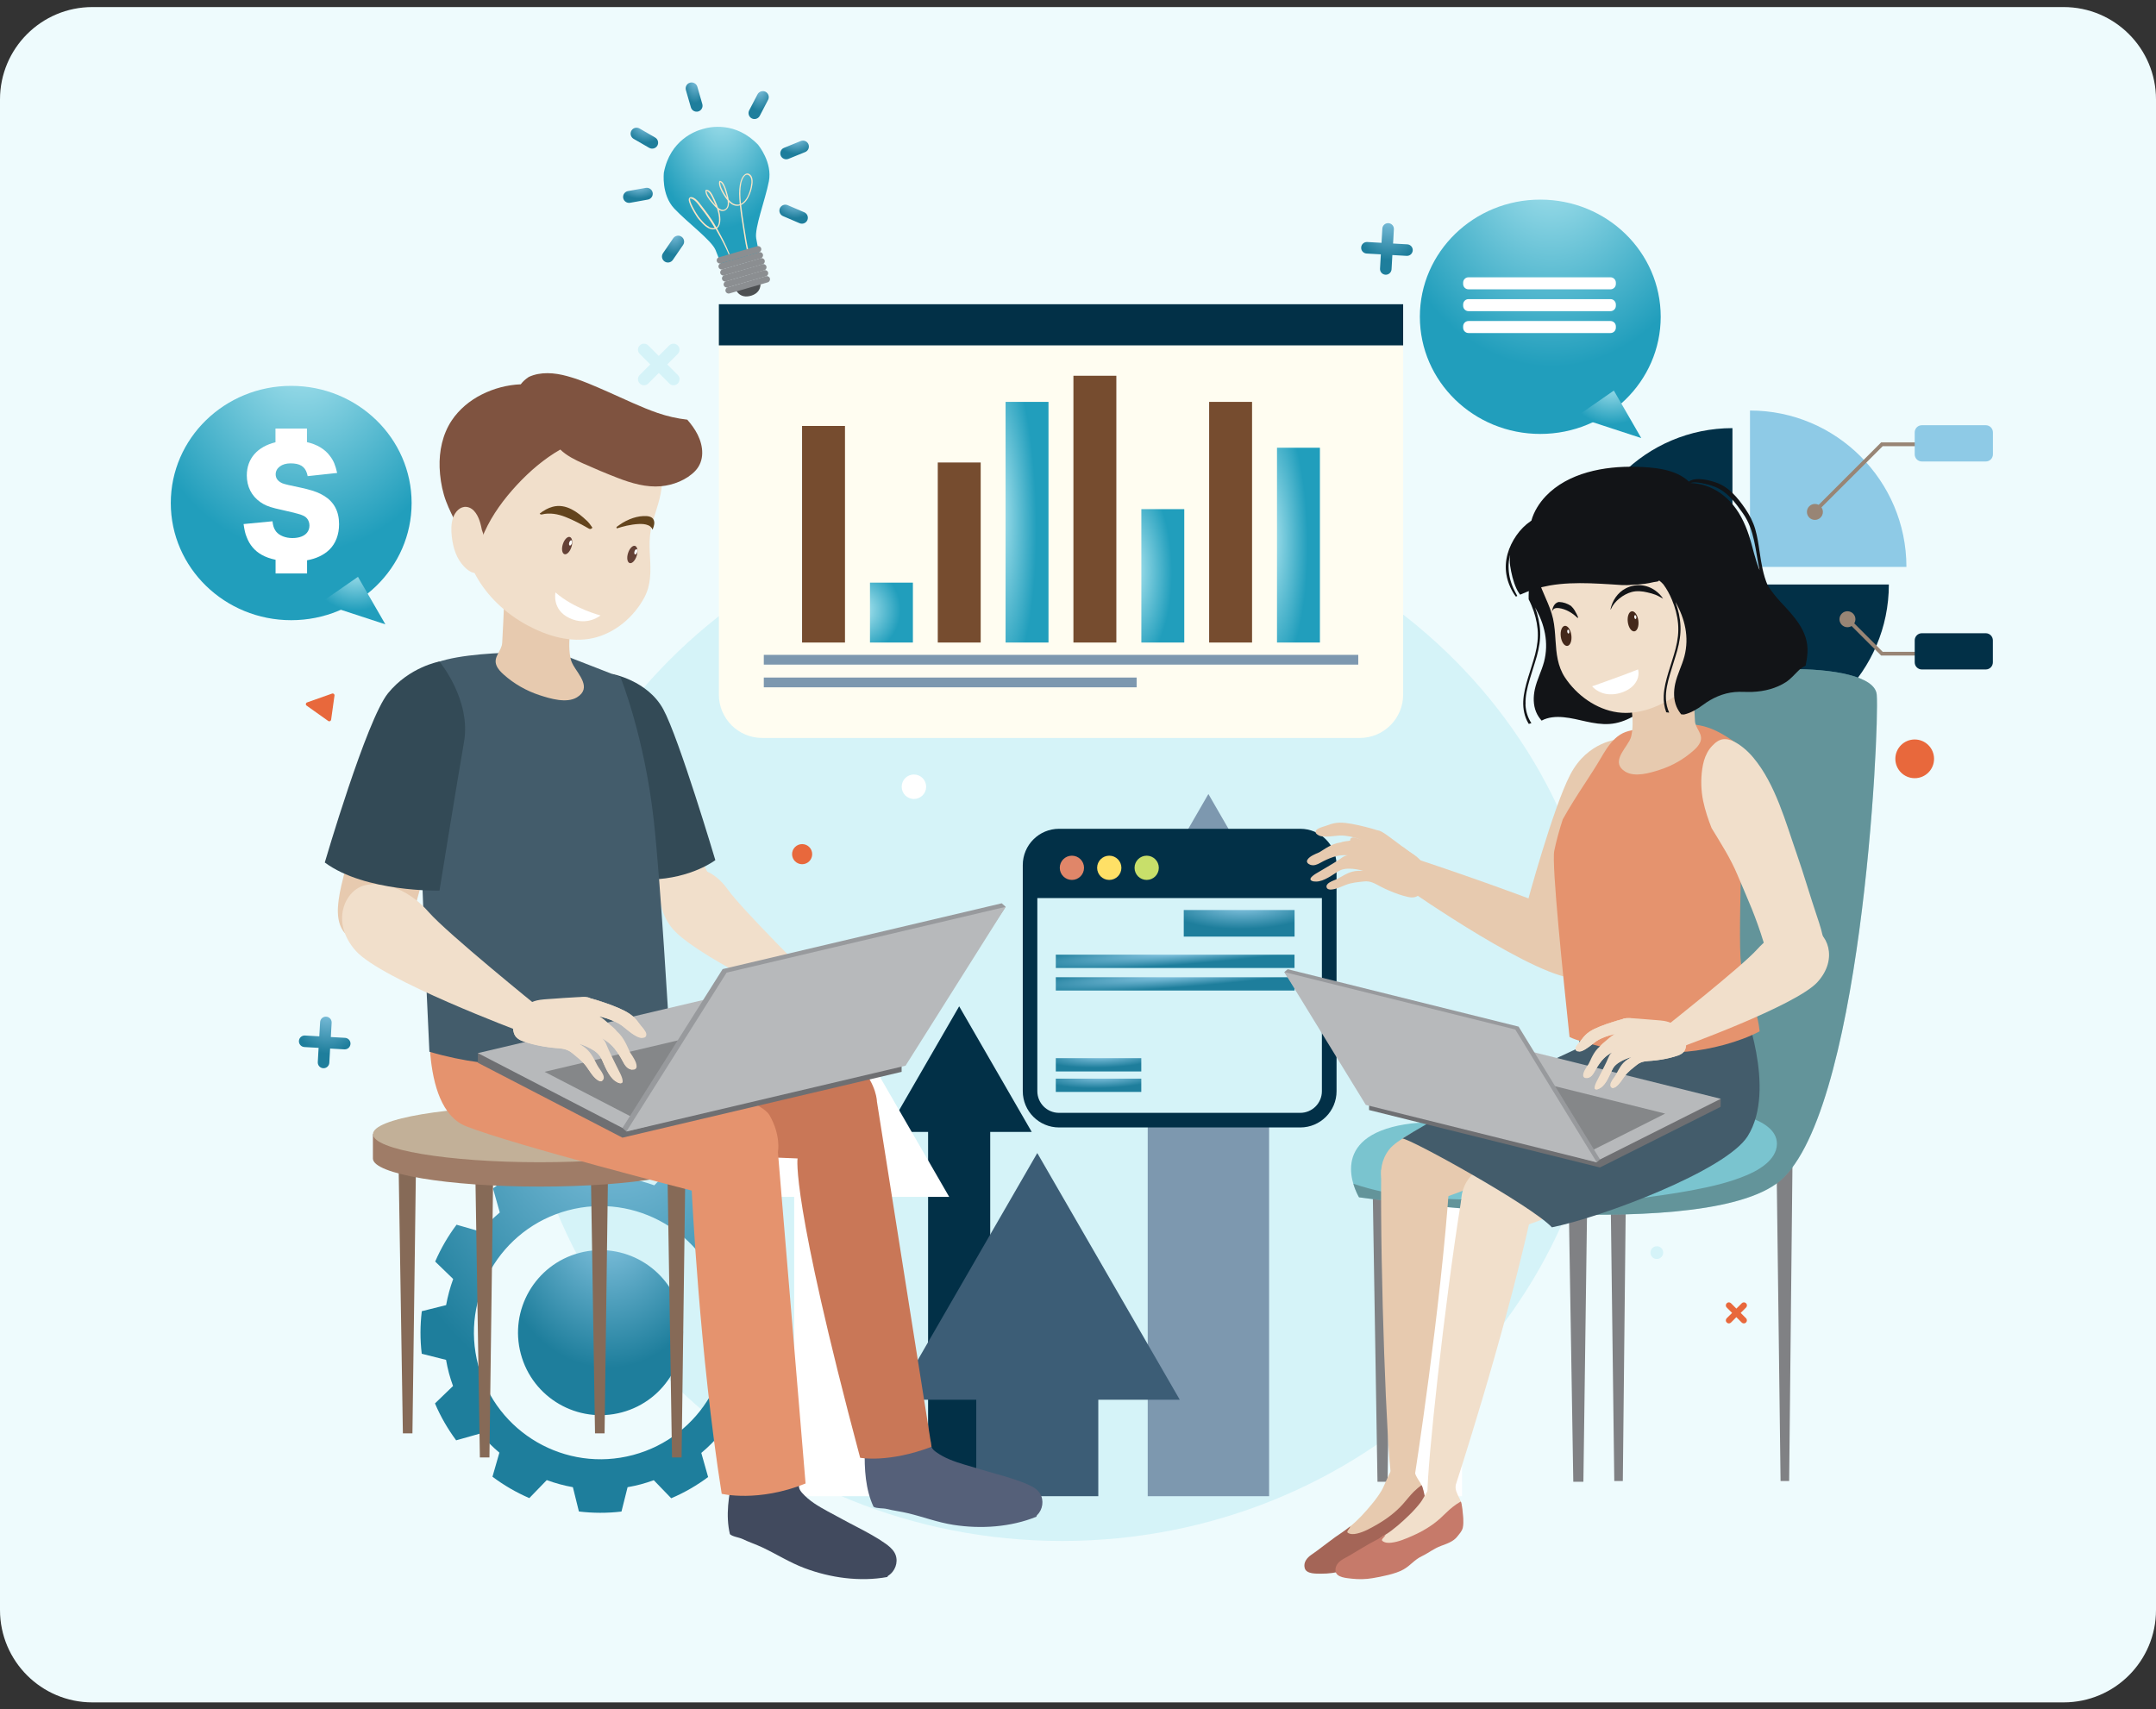 <svg width="280" height="222" viewBox="0 0 280 222" fill="none" xmlns="http://www.w3.org/2000/svg">
<rect x="0" y="0" width="280" height="222" fill="#333333" stroke="none"/>
<path d="M0 12.917C0 6.289 5.373 0.917 12 0.917H268C274.627 0.917 280 6.289 280 12.917V209.125C280 215.752 274.627 221.125 268 221.125H12C5.373 221.125 0 215.752 0 209.125V12.917Z" fill="#EEFBFD"/>
<g clip-path="url(#clip0_1137_17066)">
<path d="M137.93 200.158C176.883 200.158 208.461 169.861 208.461 132.489C208.461 95.116 176.883 64.82 137.93 64.82C98.976 64.82 67.398 95.116 67.398 132.489C67.398 169.861 98.976 200.158 137.93 200.158Z" fill="#D5F3F8"/>
<path d="M120.531 194.696H128.6V147.025H133.99L124.568 130.71L115.141 147.025H120.531V194.696Z" fill="#023047"/>
<path d="M103.142 194.341H115.215V155.461H123.271L109.182 131.058L95.086 155.461H103.142V194.341Z" fill="white"/>
<path d="M183.056 194.341H189.878V160.536H194.434L186.47 146.742L178.5 160.536H183.056V194.341Z" fill="white"/>
<path d="M149.055 194.341H164.819V135.003H175.337L156.934 103.135L138.531 135.003H149.055V194.341Z" fill="#7D98AF"/>
<path d="M126.788 194.341H142.636V181.814H153.22L134.712 149.769L116.211 181.814H126.788V194.341Z" fill="#3C5D76"/>
<path d="M227.273 53.324V73.637H247.587C247.587 62.437 238.474 53.324 227.273 53.324Z" fill="#8ECAE6"/>
<path d="M224.993 55.609C213.792 55.609 204.68 64.721 204.68 75.922C204.68 87.122 213.792 96.235 224.993 96.235C236.193 96.235 245.306 87.122 245.306 75.922H224.993V55.609Z" fill="#023047"/>
<path d="M236.231 66.225L235.883 65.883L244.306 57.46H253.734V57.953H244.51L236.231 66.225Z" fill="#988575"/>
<path d="M235.701 67.531C236.274 67.531 236.739 67.067 236.739 66.494C236.739 65.921 236.274 65.457 235.701 65.457C235.128 65.457 234.664 65.921 234.664 66.494C234.664 67.067 235.128 67.531 235.701 67.531Z" fill="#988575"/>
<path d="M253.734 85.153H244.306L239.75 80.603L240.098 80.255L244.51 84.667H253.734V85.153Z" fill="#988575"/>
<path d="M240.965 80.432C240.965 81.004 240.499 81.47 239.928 81.47C239.357 81.47 238.891 81.004 238.891 80.432C238.891 79.861 239.357 79.395 239.928 79.395C240.499 79.395 240.965 79.861 240.965 80.432Z" fill="#988575"/>
<path d="M249.59 55.234H257.895C258.407 55.234 258.821 55.648 258.821 56.16V59.016C258.821 59.528 258.407 59.942 257.895 59.942H249.59C249.078 59.942 248.664 59.528 248.664 59.016V56.16C248.664 55.648 249.078 55.234 249.59 55.234Z" fill="#8ECAE6"/>
<path d="M257.888 82.251H249.59C249.079 82.251 248.664 82.665 248.664 83.177V86.033C248.664 86.544 249.079 86.958 249.59 86.958H257.888C258.4 86.958 258.814 86.544 258.814 86.033V83.177C258.814 82.665 258.4 82.251 257.888 82.251Z" fill="#023047"/>
<path d="M120.279 102.19C120.279 103.07 119.57 103.779 118.69 103.779C117.811 103.779 117.102 103.07 117.102 102.19C117.102 101.31 117.811 100.601 118.69 100.601C119.57 100.601 120.279 101.31 120.279 102.19Z" fill="white"/>
<path d="M248.663 101.08C250.052 101.08 251.177 99.954 251.177 98.566C251.177 97.177 250.052 96.051 248.663 96.051C247.274 96.051 246.148 97.177 246.148 98.566C246.148 99.954 247.274 101.08 248.663 101.08Z" fill="#E8683C"/>
<path d="M105.48 110.948C105.48 111.67 104.896 112.255 104.174 112.255C103.452 112.255 102.867 111.67 102.867 110.948C102.867 110.226 103.452 109.642 104.174 109.642C104.896 109.642 105.48 110.226 105.48 110.948Z" fill="#E8683C"/>
<path d="M71.115 85.862C71.115 86.558 70.55 87.122 69.854 87.122C69.158 87.122 68.594 86.558 68.594 85.862C68.594 85.166 69.158 84.601 69.854 84.601C70.55 84.601 71.115 85.166 71.115 85.862Z" fill="#D5F3F8"/>
<path d="M215.998 162.702C215.998 163.155 215.631 163.53 215.171 163.53C214.711 163.53 214.344 163.162 214.344 162.702C214.344 162.243 214.711 161.875 215.171 161.875C215.631 161.875 215.998 162.243 215.998 162.702Z" fill="#D5F3F8"/>
<path d="M201.498 53.462C201.498 54.269 200.842 54.926 200.034 54.926C199.227 54.926 198.57 54.269 198.57 53.462C198.57 52.654 199.227 51.998 200.034 51.998C200.842 51.998 201.498 52.654 201.498 53.462Z" fill="#FFF8D0"/>
<path d="M118.046 66.796L118.683 62.22C118.716 61.964 118.473 61.76 118.23 61.852L113.509 63.526C113.247 63.618 113.201 63.966 113.424 64.13L117.508 67.032C117.718 67.183 118.013 67.052 118.046 66.803V66.796Z" fill="white"/>
<path d="M43.002 93.497L43.441 90.346C43.468 90.169 43.297 90.031 43.126 90.09L39.877 91.239C39.699 91.304 39.66 91.541 39.818 91.652L42.627 93.648C42.772 93.753 42.975 93.661 42.995 93.491L43.002 93.497Z" fill="#E8683C"/>
<path d="M88.02 48.702L86.654 47.337L88.02 45.971C88.329 45.662 88.329 45.17 88.02 44.868C87.712 44.566 87.219 44.559 86.917 44.868L85.552 46.233L84.186 44.868C83.877 44.559 83.385 44.559 83.083 44.868C82.774 45.176 82.774 45.669 83.083 45.971L84.449 47.337L83.083 48.702C82.774 49.011 82.774 49.503 83.083 49.812C83.392 50.12 83.884 50.12 84.192 49.812L85.558 48.446L86.924 49.812C87.232 50.12 87.725 50.12 88.027 49.812C88.329 49.503 88.335 49.011 88.027 48.709L88.02 48.702Z" fill="#D5F3F8"/>
<path d="M226.759 171.231L226.063 170.535L226.759 169.839C226.917 169.682 226.917 169.432 226.759 169.281C226.601 169.123 226.352 169.123 226.201 169.281L225.505 169.977L224.809 169.281C224.651 169.123 224.402 169.123 224.251 169.281C224.093 169.439 224.093 169.688 224.251 169.839L224.947 170.535L224.251 171.224C224.093 171.382 224.093 171.631 224.251 171.782C224.409 171.94 224.658 171.94 224.809 171.782L225.498 171.086L226.194 171.782C226.352 171.94 226.601 171.94 226.752 171.782C226.91 171.625 226.91 171.375 226.752 171.224L226.759 171.231Z" fill="#E8683C"/>
<path d="M44.816 134.806L42.965 134.701L43.07 132.85C43.096 132.436 42.781 132.082 42.367 132.055C41.953 132.029 41.599 132.344 41.573 132.758L41.468 134.609L39.616 134.504C39.203 134.478 38.848 134.793 38.822 135.207C38.796 135.62 39.111 135.975 39.524 136.001L41.376 136.106L41.271 137.958C41.245 138.371 41.56 138.726 41.973 138.752C42.387 138.778 42.741 138.463 42.768 138.05L42.873 136.198L44.724 136.303C45.138 136.33 45.492 136.014 45.519 135.601C45.545 135.187 45.23 134.833 44.816 134.806Z" fill="url(#paint0_radial_1137_17066)"/>
<path d="M182.769 31.737L180.918 31.632L181.023 29.781C181.049 29.367 180.734 29.012 180.32 28.986C179.907 28.96 179.552 29.275 179.526 29.689L179.421 31.54L177.569 31.435C177.156 31.409 176.801 31.724 176.775 32.138C176.749 32.551 177.064 32.906 177.477 32.932L179.329 33.037L179.224 34.889C179.198 35.302 179.513 35.657 179.926 35.683C180.34 35.709 180.694 35.394 180.721 34.98L180.826 33.129L182.677 33.234C183.091 33.26 183.445 32.945 183.472 32.532C183.498 32.118 183.183 31.763 182.769 31.737Z" fill="url(#paint1_radial_1137_17066)"/>
<path d="M93.359 42.931H182.228V90.221C182.228 93.333 179.7 95.854 176.595 95.854H98.992C95.88 95.854 93.359 93.327 93.359 90.221V42.931Z" fill="#FFFDF1"/>
<path d="M182.228 39.517H93.359V44.861H182.228V39.517Z" fill="#023047"/>
<path d="M176.397 85.061H99.195V86.328H176.397V85.061Z" fill="#7D98AF"/>
<path d="M147.615 88.008H99.195V89.276H147.615V88.008Z" fill="#7D98AF"/>
<path d="M104.164 55.327V83.459H109.738V55.327H104.164Z" fill="#764C2F"/>
<path d="M112.984 75.679V83.459H118.558V75.679H112.984Z" fill="url(#paint2_radial_1137_17066)"/>
<path d="M121.789 60.073V83.459H127.363V60.073H121.789Z" fill="#764C2F"/>
<path d="M130.594 52.201V83.459H136.168V52.201H130.594Z" fill="url(#paint3_radial_1137_17066)"/>
<path d="M139.406 48.807V83.459H144.98V48.807H139.406Z" fill="#764C2F"/>
<path d="M148.227 66.133V83.459H153.801V66.133H148.227Z" fill="url(#paint4_radial_1137_17066)"/>
<path d="M157.031 52.201V83.459H162.605V52.201H157.031Z" fill="#764C2F"/>
<path d="M165.844 58.156V83.459H171.418V58.156H165.844Z" fill="url(#paint5_radial_1137_17066)"/>
<path d="M168.865 107.652H137.542C134.939 107.652 132.828 109.763 132.828 112.366V141.733C132.828 144.336 134.939 146.447 137.542 146.447H168.865C171.469 146.447 173.579 144.336 173.579 141.733V112.366C173.579 109.763 171.469 107.652 168.865 107.652Z" fill="#023047"/>
<path d="M171.682 116.653H134.719V141.733C134.719 143.289 135.979 144.549 137.535 144.549H168.859C170.415 144.549 171.675 143.289 171.675 141.733V116.653H171.682Z" fill="#D5F3F8"/>
<path d="M168.126 118.203H153.734V121.656H168.126V118.203Z" fill="url(#paint6_radial_1137_17066)"/>
<path d="M168.119 124.006H137.117V125.733H168.119V124.006Z" fill="url(#paint7_radial_1137_17066)"/>
<path d="M168.119 126.935H137.117V128.661H168.119V126.935Z" fill="url(#paint8_radial_1137_17066)"/>
<path d="M148.219 140.105H137.117V141.831H148.219V140.105Z" fill="url(#paint9_radial_1137_17066)"/>
<path d="M148.219 137.446H137.117V139.172H148.219V137.446Z" fill="url(#paint10_radial_1137_17066)"/>
<path d="M139.208 114.296C140.079 114.296 140.784 113.591 140.784 112.72C140.784 111.85 140.079 111.145 139.208 111.145C138.338 111.145 137.633 111.85 137.633 112.72C137.633 113.591 138.338 114.296 139.208 114.296Z" fill="#E08669"/>
<path d="M144.06 114.296C144.93 114.296 145.636 113.591 145.636 112.72C145.636 111.85 144.93 111.145 144.06 111.145C143.19 111.145 142.484 111.85 142.484 112.72C142.484 113.591 143.19 114.296 144.06 114.296Z" fill="#FFE066"/>
<path d="M148.919 114.296C149.79 114.296 150.495 113.591 150.495 112.72C150.495 111.85 149.79 111.145 148.919 111.145C148.049 111.145 147.344 111.85 147.344 112.72C147.344 113.591 148.049 114.296 148.919 114.296Z" fill="#C8DF6A"/>
<path d="M98.502 18.856C95.541 15.704 92.133 16.486 91.24 16.768C90.334 17.011 87.032 18.166 86.218 22.414C86.218 22.414 85.863 25.29 87.577 27.102C89.29 28.914 92.402 31.212 92.928 32.479C93.453 33.746 93.84 34.928 93.84 34.928L94.201 34.823L98.383 33.615L98.745 33.51C98.745 33.51 98.442 32.315 98.206 30.956C97.976 29.597 99.375 25.999 99.854 23.55C100.333 21.101 98.495 18.863 98.495 18.863L98.502 18.856Z" fill="url(#paint11_radial_1137_17066)"/>
<g style="mix-blend-mode:screen">
<path d="M97.431 22.69C97.326 22.592 97.181 22.519 97.03 22.532C96.892 22.546 96.768 22.611 96.663 22.71C96.446 22.907 96.308 23.189 96.216 23.465C96.098 23.819 96.039 24.2 96.013 24.568C95.98 24.962 95.987 25.362 96.013 25.756C96.026 26.019 96.046 26.275 96.072 26.537C95.947 26.577 95.816 26.59 95.671 26.577C95.245 26.544 94.91 26.262 94.634 25.933C94.608 25.73 94.555 25.533 94.503 25.336C94.45 25.139 94.398 24.942 94.339 24.752C94.26 24.496 94.174 24.246 94.05 24.01C93.951 23.819 93.826 23.609 93.623 23.524C93.584 23.504 93.538 23.498 93.492 23.491C93.452 23.491 93.406 23.53 93.4 23.57C93.334 23.852 93.419 24.154 93.518 24.417C93.636 24.725 93.794 25.014 93.971 25.29C94.129 25.546 94.293 25.809 94.496 26.045C94.555 26.478 94.535 27.063 94.056 27.227C93.813 27.312 93.564 27.201 93.36 27.056C93.321 27.03 93.288 26.997 93.249 26.971C93.183 26.767 93.104 26.57 93.019 26.373C92.881 26.058 92.737 25.736 92.579 25.428C92.448 25.178 92.29 24.883 92.041 24.732C91.929 24.666 91.811 24.64 91.686 24.666C91.647 24.673 91.607 24.725 91.607 24.765C91.607 25.1 91.758 25.415 91.936 25.684C92.12 25.973 92.343 26.235 92.573 26.498C92.743 26.695 92.914 26.898 93.111 27.069C93.288 27.581 93.4 28.113 93.38 28.658C93.367 28.953 93.314 29.328 93.052 29.512C93.052 29.512 93.039 29.518 93.032 29.525C92.848 29.196 92.651 28.875 92.448 28.559C92.152 28.107 91.837 27.673 91.509 27.247C91.371 27.063 91.227 26.879 91.089 26.695C90.977 26.544 90.859 26.386 90.734 26.242C90.504 25.973 90.216 25.684 89.861 25.612C89.69 25.579 89.526 25.625 89.467 25.802C89.415 25.96 89.467 26.143 89.52 26.301C89.592 26.531 89.697 26.761 89.808 26.977C90.019 27.391 90.255 27.798 90.517 28.185C90.623 28.343 90.747 28.494 90.879 28.638C91.128 28.927 91.384 29.216 91.693 29.446C91.982 29.663 92.336 29.827 92.71 29.794C92.789 29.787 92.868 29.768 92.94 29.741C93.157 30.109 93.36 30.483 93.564 30.857C94.05 31.75 94.503 32.663 94.857 33.615C94.943 33.838 95.021 34.068 95.094 34.298C95.107 34.35 95.179 34.298 95.166 34.258C94.883 33.241 94.476 32.269 94.004 31.323C93.767 30.851 93.518 30.391 93.268 29.932C93.216 29.84 93.163 29.748 93.111 29.649C93.137 29.63 93.17 29.61 93.196 29.584C93.328 29.465 93.413 29.308 93.465 29.144C93.597 28.73 93.564 28.258 93.492 27.837C93.459 27.64 93.413 27.443 93.354 27.247C93.518 27.352 93.702 27.424 93.892 27.411C94.174 27.391 94.424 27.194 94.549 26.951C94.66 26.728 94.686 26.478 94.673 26.229C94.824 26.38 94.995 26.518 95.186 26.61C95.468 26.747 95.79 26.774 96.091 26.682C96.144 27.214 96.216 27.745 96.295 28.277C96.426 29.19 96.584 30.096 96.722 31.008C96.787 31.461 96.879 31.914 96.978 32.367C97.07 32.768 97.155 33.175 97.26 33.575C97.299 33.713 97.352 33.877 97.326 34.022C97.306 34.147 97.464 34.12 97.483 34.022C97.51 33.871 97.483 33.713 97.444 33.562C97.405 33.398 97.359 33.241 97.319 33.083C97.227 32.65 97.122 32.223 97.037 31.79C96.945 31.35 96.886 30.91 96.814 30.47C96.748 30.03 96.676 29.597 96.604 29.157C96.466 28.317 96.347 27.47 96.256 26.623C96.525 26.498 96.742 26.294 96.919 26.065C97.129 25.789 97.28 25.467 97.411 25.146C97.51 24.89 97.588 24.627 97.647 24.364C97.713 24.062 97.759 23.747 97.739 23.432C97.72 23.163 97.647 22.881 97.444 22.697L97.431 22.69ZM92.08 29.459C91.752 29.295 91.483 29.026 91.24 28.763C91.121 28.632 91.01 28.5 90.898 28.369C90.839 28.303 90.787 28.238 90.734 28.166C90.504 27.844 90.301 27.496 90.111 27.148C89.992 26.925 89.874 26.701 89.776 26.472C89.703 26.301 89.631 26.117 89.612 25.927C89.612 25.927 89.612 25.927 89.612 25.92C89.612 25.914 89.612 25.901 89.612 25.894C89.612 25.874 89.612 25.861 89.612 25.841C89.612 25.841 89.612 25.828 89.612 25.822C89.612 25.822 89.612 25.809 89.612 25.802C89.612 25.802 89.612 25.796 89.612 25.789H89.618C89.618 25.789 89.625 25.789 89.631 25.789H89.644C89.657 25.789 89.671 25.789 89.684 25.789C89.69 25.789 89.697 25.789 89.71 25.789C89.71 25.789 89.717 25.789 89.723 25.789C89.789 25.802 89.848 25.822 89.907 25.848C90.071 25.92 90.209 26.032 90.334 26.157C90.603 26.413 90.806 26.721 91.036 27.017C91.351 27.424 91.66 27.831 91.955 28.251C92.264 28.691 92.553 29.15 92.822 29.61C92.566 29.676 92.277 29.59 92.054 29.479L92.08 29.459ZM92.789 26.498C92.592 26.268 92.395 26.038 92.211 25.796C92.021 25.54 91.844 25.251 91.772 24.936C91.765 24.896 91.758 24.857 91.752 24.817C91.969 24.83 92.139 25.06 92.244 25.218C92.395 25.441 92.5 25.677 92.612 25.92C92.73 26.176 92.848 26.432 92.953 26.695C92.894 26.629 92.835 26.564 92.776 26.498H92.789ZM93.872 24.785C93.728 24.515 93.597 24.233 93.544 23.924C93.531 23.839 93.518 23.747 93.524 23.655C93.662 23.708 93.774 23.852 93.846 23.977C93.978 24.187 94.063 24.417 94.142 24.653C94.207 24.857 94.266 25.054 94.319 25.264C94.352 25.395 94.391 25.533 94.424 25.664C94.391 25.618 94.358 25.566 94.325 25.52C94.161 25.283 94.01 25.041 93.872 24.785ZM97.569 23.846C97.523 24.404 97.352 24.968 97.109 25.474C96.919 25.874 96.623 26.281 96.229 26.472C96.157 25.763 96.111 25.047 96.183 24.331C96.223 24.003 96.275 23.662 96.407 23.347C96.459 23.222 96.518 23.091 96.604 22.979C96.676 22.881 96.761 22.776 96.879 22.723C97.122 22.611 97.372 22.828 97.477 23.032C97.602 23.274 97.602 23.576 97.582 23.839L97.569 23.846Z" fill="#FAE5C4"/>
</g>
<path d="M98.659 36.241L97.457 36.589L96.584 36.838L95.383 37.186C95.383 37.186 95.731 38.821 97.379 38.453L97.654 38.375C99.25 37.803 98.665 36.241 98.665 36.241H98.659Z" fill="#4D5052"/>
<path d="M98.571 32.774L93.607 34.212C93.391 34.278 93.154 34.147 93.095 33.93C93.029 33.713 93.161 33.477 93.377 33.418L98.341 31.98C98.558 31.914 98.794 32.046 98.853 32.262C98.919 32.479 98.787 32.715 98.571 32.774Z" fill="#8B8E91"/>
<path d="M99.024 34.337L94.06 35.775C93.844 35.84 93.607 35.709 93.548 35.492C93.483 35.276 93.614 35.039 93.831 34.98L98.794 33.542C99.011 33.477 99.247 33.608 99.306 33.825C99.372 34.041 99.24 34.278 99.024 34.337Z" fill="#8B8E91"/>
<path d="M98.797 33.556L93.834 34.993C93.617 35.059 93.381 34.928 93.322 34.711C93.256 34.495 93.387 34.258 93.604 34.199L98.567 32.761C98.784 32.696 99.02 32.827 99.079 33.044C99.145 33.26 99.014 33.497 98.797 33.556Z" fill="#8B8E91"/>
<path d="M99.25 35.112L94.287 36.55C94.07 36.615 93.834 36.484 93.775 36.267C93.709 36.05 93.84 35.814 94.057 35.755L99.02 34.317C99.237 34.252 99.474 34.383 99.533 34.6C99.598 34.816 99.467 35.053 99.25 35.112Z" fill="#8B8E91"/>
<path d="M99.469 35.893L94.506 37.331C94.289 37.396 94.053 37.265 93.993 37.048C93.928 36.832 94.059 36.595 94.276 36.536L99.239 35.099C99.456 35.033 99.692 35.164 99.751 35.381C99.817 35.597 99.686 35.834 99.469 35.893Z" fill="#8B8E91"/>
<path d="M99.703 36.674L94.74 38.112C94.523 38.178 94.287 38.046 94.228 37.83C94.162 37.613 94.294 37.377 94.51 37.318L99.474 35.88C99.69 35.814 99.927 35.945 99.986 36.162C100.051 36.379 99.92 36.615 99.703 36.674Z" fill="#8B8E91"/>
<path d="M90.686 14.477C90.279 14.595 89.846 14.359 89.727 13.952L89.077 11.7C88.959 11.293 89.195 10.859 89.603 10.741C90.01 10.623 90.443 10.859 90.561 11.266L91.211 13.518C91.329 13.925 91.093 14.359 90.686 14.477Z" fill="url(#paint12_radial_1137_17066)"/>
<path d="M97.626 15.376C98 15.573 98.473 15.422 98.67 15.048L99.753 12.967C99.95 12.592 99.799 12.12 99.425 11.923C99.051 11.726 98.578 11.877 98.381 12.251L97.298 14.332C97.101 14.707 97.252 15.179 97.626 15.376Z" fill="url(#paint13_radial_1137_17066)"/>
<path d="M101.391 20.208C101.549 20.602 102.002 20.793 102.396 20.635L104.569 19.749C104.963 19.591 105.153 19.138 104.996 18.744C104.838 18.35 104.385 18.16 103.991 18.317L101.818 19.204C101.424 19.361 101.234 19.814 101.391 20.208Z" fill="url(#paint14_radial_1137_17066)"/>
<path d="M101.283 27.049C101.453 26.662 101.906 26.478 102.3 26.649L104.454 27.575C104.841 27.745 105.025 28.198 104.854 28.592C104.684 28.98 104.231 29.163 103.837 28.993L101.683 28.067C101.296 27.896 101.112 27.443 101.283 27.049Z" fill="url(#paint15_radial_1137_17066)"/>
<path d="M85.368 18.922C85.158 19.289 84.679 19.414 84.311 19.204L82.283 18.029C81.915 17.812 81.79 17.339 82 16.972C82.21 16.604 82.69 16.479 83.057 16.689L85.086 17.864C85.454 18.081 85.579 18.554 85.368 18.922Z" fill="url(#paint16_radial_1137_17066)"/>
<path d="M84.761 25.027C84.833 25.448 84.557 25.848 84.137 25.927L81.833 26.34C81.413 26.413 81.012 26.137 80.933 25.717C80.861 25.297 81.137 24.896 81.557 24.817L83.862 24.404C84.282 24.331 84.682 24.607 84.761 25.027Z" fill="url(#paint17_radial_1137_17066)"/>
<path d="M88.507 30.746C88.159 30.503 87.674 30.595 87.431 30.949L86.105 32.886C85.862 33.234 85.954 33.72 86.308 33.963C86.656 34.206 87.142 34.114 87.385 33.759L88.711 31.822C88.954 31.474 88.862 30.989 88.507 30.746Z" fill="url(#paint18_radial_1137_17066)"/>
<path d="M200.037 56.364C208.674 56.364 215.676 49.55 215.676 41.145C215.676 32.74 208.674 25.927 200.037 25.927C191.4 25.927 184.398 32.74 184.398 41.145C184.398 49.55 191.4 56.364 200.037 56.364Z" fill="url(#paint19_radial_1137_17066)"/>
<path d="M213.15 56.902L209.592 50.731L204.688 54.132L213.15 56.902Z" fill="url(#paint20_radial_1137_17066)"/>
<path d="M190.714 37.58H209.156C209.54 37.58 209.852 37.269 209.852 36.884V36.714C209.852 36.329 209.54 36.018 209.156 36.018H190.714C190.329 36.018 190.018 36.329 190.018 36.714V36.884C190.018 37.269 190.329 37.58 190.714 37.58Z" fill="white"/>
<path d="M190.714 40.416H209.156C209.54 40.416 209.852 40.105 209.852 39.721V39.55C209.852 39.166 209.54 38.854 209.156 38.854H190.714C190.329 38.854 190.018 39.166 190.018 39.55V39.721C190.018 40.105 190.329 40.416 190.714 40.416Z" fill="white"/>
<path d="M190.714 43.259H209.156C209.54 43.259 209.852 42.948 209.852 42.563V42.393C209.852 42.008 209.54 41.697 209.156 41.697H190.714C190.329 41.697 190.018 42.008 190.018 42.393V42.563C190.018 42.948 190.329 43.259 190.714 43.259Z" fill="white"/>
<path d="M37.818 80.557C46.455 80.557 53.457 73.743 53.457 65.339C53.457 56.934 46.455 50.12 37.818 50.12C29.181 50.12 22.18 56.934 22.18 65.339C22.18 73.743 29.181 80.557 37.818 80.557Z" fill="url(#paint21_radial_1137_17066)"/>
<path d="M50.049 81.096L46.49 74.924L41.586 78.325L50.049 81.096Z" fill="url(#paint22_radial_1137_17066)"/>
<path d="M42.065 64.393C41.507 64.045 40.831 63.776 39.866 63.533C39.636 63.474 39.4 63.422 39.144 63.362C37.721 63.074 36.889 62.874 36.649 62.765C36.071 62.496 35.802 62.115 35.802 61.61C35.802 60.776 36.616 60.185 37.719 60.185C38.947 60.185 39.59 60.579 39.872 61.498C39.905 61.61 39.938 61.721 39.958 61.846L43.785 61.432C43.549 60.402 43.332 59.863 42.879 59.266C42.216 58.34 41.179 57.73 39.866 57.428V55.661H35.776V57.447C33.451 58.012 32.053 59.555 32.053 61.747C32.053 63.212 32.67 64.419 33.806 65.214C34.331 65.582 34.797 65.792 35.776 66.041C36.045 66.113 36.353 66.179 36.721 66.258C38.599 66.691 39.052 66.816 39.432 67C39.603 67.079 39.748 67.197 39.866 67.335C40.069 67.584 40.188 67.906 40.188 68.26C40.188 68.615 40.076 68.943 39.866 69.199C39.505 69.639 38.848 69.888 37.968 69.888C37.089 69.888 36.288 69.58 35.854 69.041C35.828 69.009 35.802 68.969 35.782 68.936C35.566 68.615 35.454 68.293 35.388 67.709L31.633 68.07C31.758 68.904 31.849 69.317 32.033 69.751C32.414 70.781 33.084 71.556 33.983 72.062C34.469 72.344 35.093 72.561 35.789 72.712V74.491H39.879V72.777C41.087 72.554 42.052 72.094 42.768 71.405C43.601 70.591 44.035 69.436 44.035 68.083C44.035 66.422 43.385 65.207 42.085 64.4L42.065 64.393Z" fill="white"/>
<path d="M97.689 167.863C97.538 167.292 97.354 166.734 97.157 166.189L99.501 163.924C98.766 162.197 97.833 160.589 96.743 159.131L93.612 160.017C92.85 159.111 92.023 158.284 91.123 157.529L92.023 154.404C90.546 153.294 88.937 152.362 87.237 151.627L84.972 153.964C83.875 153.564 82.74 153.255 81.577 153.045L80.79 149.887C78.984 149.664 77.126 149.657 75.262 149.88L74.467 153.038C73.896 153.137 73.318 153.262 72.747 153.413C72.176 153.564 71.618 153.747 71.073 153.944L68.814 151.601C67.088 152.336 65.479 153.268 64.022 154.358L64.908 157.49C64.002 158.251 63.175 159.079 62.42 159.978L59.295 159.079C58.185 160.556 57.253 162.164 56.517 163.865L58.855 166.13C58.454 167.226 58.146 168.362 57.936 169.524L54.778 170.312C54.561 172.124 54.548 173.975 54.771 175.84L57.929 176.634C58.028 177.205 58.152 177.783 58.303 178.354C58.454 178.926 58.638 179.484 58.835 180.029L56.491 182.294C57.227 184.02 58.159 185.622 59.242 187.086L62.374 186.2C63.135 187.106 63.963 187.933 64.856 188.688L63.956 191.813C65.433 192.923 67.042 193.855 68.742 194.59L71.007 192.253C72.104 192.654 73.239 192.962 74.401 193.172L75.183 196.33C76.995 196.547 78.846 196.56 80.711 196.337L81.505 193.172C82.076 193.074 82.654 192.949 83.225 192.798C83.796 192.647 84.355 192.463 84.906 192.266L87.171 194.61C88.898 193.875 90.506 192.943 91.964 191.853L91.078 188.721C91.984 187.966 92.811 187.132 93.566 186.239L96.691 187.139C97.8 185.662 98.733 184.053 99.468 182.353L97.131 180.088C97.531 178.991 97.84 177.855 98.05 176.693L101.208 175.912C101.431 174.1 101.438 172.249 101.214 170.384L98.056 169.59C97.951 169.018 97.833 168.441 97.682 167.87L97.689 167.863ZM82.221 188.99C73.443 191.327 64.442 186.101 62.105 177.33C59.767 168.559 64.993 159.551 73.765 157.214C82.543 154.877 91.544 160.103 93.881 168.874C96.218 177.652 90.992 186.653 82.221 188.99Z" fill="url(#paint23_radial_1137_17066)"/>
<path d="M88.35 170.345C89.874 176.063 86.466 181.939 80.748 183.456C75.029 184.979 69.153 181.571 67.637 175.853C66.114 170.134 69.521 164.258 75.239 162.742C80.958 161.219 86.827 164.626 88.35 170.345Z" fill="url(#paint24_radial_1137_17066)"/>
<path d="M210.25 96.018C210.25 96.018 206.212 96.235 203.934 100.607C201.656 104.98 198.281 117.494 198.281 117.494L203.389 125.884L210.25 96.018Z" fill="#E7CAAF"/>
<path d="M183.07 115.636C183.07 115.636 200.002 127.421 204.88 127.066C209.758 126.711 210.796 122.332 205.721 119.713C200.646 117.093 183.963 111.578 183.963 111.578L183.07 115.636Z" fill="#E7CAAF"/>
<path d="M185.033 113.66C184.973 113.193 184.862 112.734 184.652 112.307C184.448 111.9 184.146 111.546 183.805 111.25C183.339 110.85 182.827 110.495 182.341 110.121C181.842 109.74 181.336 109.359 180.831 108.992C180.391 108.67 179.944 108.322 179.472 108.053C179.288 107.948 179.098 107.869 178.887 107.849C178.421 107.692 177.942 107.56 177.469 107.442C176.839 107.278 176.209 107.134 175.565 107.015C175.034 106.924 174.495 106.845 173.957 106.858C173.418 106.871 172.926 106.989 172.427 107.186C172.027 107.344 171.593 107.423 171.213 107.626C171.068 107.705 170.911 107.81 170.865 107.974C170.825 108.125 170.904 108.256 171.016 108.348C171.14 108.453 171.298 108.532 171.462 108.591C172.289 108.768 173.162 108.578 173.996 108.525C174.265 108.506 174.541 108.539 174.81 108.571C175.211 108.617 175.611 108.703 175.999 108.814C176.261 108.887 176.524 108.978 176.78 109.07C176.695 109.07 176.609 109.064 176.517 109.064C176.091 109.064 175.677 109.156 175.257 109.208C174.843 109.254 174.449 109.3 174.055 109.438C174.055 109.438 174.049 109.438 174.042 109.438C173.766 109.484 173.497 109.543 173.228 109.648C172.736 109.839 172.283 110.101 171.843 110.39C171.679 110.502 171.508 110.6 171.337 110.705C171.062 110.817 170.792 110.935 170.53 111.073C170.261 111.211 169.965 111.401 169.801 111.664C169.611 111.972 169.86 112.209 170.149 112.32C170.622 112.498 171.075 112.301 171.488 112.064C172.02 111.762 172.572 111.513 173.156 111.316C173.747 111.119 174.351 111.04 174.974 111.093C174.994 111.093 175.02 111.093 175.04 111.099C175.001 111.099 174.955 111.106 174.915 111.112C174.62 111.165 174.37 111.335 174.134 111.506C173.517 111.939 172.854 112.307 172.21 112.701C171.882 112.905 171.554 113.095 171.219 113.285C171.002 113.41 169.742 114.093 170.352 114.408C170.523 114.5 170.746 114.507 170.937 114.507C171.199 114.507 171.462 114.441 171.712 114.356C172.256 114.159 172.755 113.85 173.241 113.535C173.504 113.371 173.76 113.18 174.042 113.049C174.403 112.878 174.804 112.832 175.198 112.832C175.821 112.832 176.432 112.951 177.029 113.102C176.806 113.102 176.583 113.102 176.36 113.115C175.388 113.147 174.686 113.594 173.872 114.06C173.484 114.283 173.038 114.388 172.657 114.625C172.427 114.763 172.171 115.025 172.309 115.314C172.407 115.531 172.683 115.557 172.893 115.544C173.583 115.498 174.2 115.15 174.837 114.914C175.572 114.638 176.36 114.579 177.134 114.493C178.014 114.388 178.585 114.789 179.334 115.176C179.702 115.367 180.076 115.544 180.457 115.701C181.225 116.03 182.026 116.319 182.84 116.502C183.148 116.575 183.483 116.601 183.792 116.516C184.028 116.45 184.225 116.312 184.389 116.141C185.052 115.557 185.157 114.487 185.052 113.66H185.033Z" fill="#E7CAAF"/>
<g style="mix-blend-mode:multiply">
<path d="M175.188 109.208C175.306 109.589 175.463 109.963 175.752 110.252C176.133 110.626 176.665 110.758 177.164 110.909C177.617 111.047 178.063 111.198 178.437 111.5C178.766 111.762 179.028 112.09 179.297 112.406C179.915 113.141 180.702 113.804 181.582 114.198C182.416 114.572 183.401 114.513 184.136 113.948C184.412 113.732 184.727 113.41 184.917 113.042C184.852 112.793 184.766 112.543 184.655 112.307C184.451 111.9 184.149 111.545 183.808 111.25C183.342 110.85 182.83 110.495 182.344 110.121C182.311 110.095 182.278 110.068 182.239 110.042C182.101 110.016 181.963 109.996 181.832 109.97C181.497 109.904 181.169 109.806 180.84 109.727C180.131 109.55 179.409 109.385 178.693 109.254C177.748 109.077 176.796 108.873 175.837 108.775C175.89 108.788 175.943 108.801 175.995 108.814C176.258 108.887 176.52 108.978 176.776 109.07C176.691 109.07 176.606 109.064 176.514 109.064C176.087 109.064 175.673 109.156 175.253 109.208C175.233 109.208 175.207 109.208 175.188 109.215V109.208Z" fill="#E7CAAF"/>
</g>
<path d="M183.865 114.014C184.286 113.87 184.706 113.581 184.844 113.141C185.159 112.169 184.207 111.414 183.504 110.928C181.397 109.464 178.587 109.72 176.23 108.887C176.033 108.814 175.823 108.742 175.619 108.795C175.107 108.932 175.429 109.609 175.626 109.871C176.086 110.482 176.808 110.567 177.491 110.758C179.237 111.25 179.756 113.384 181.469 113.942C182.224 114.185 183.097 114.264 183.859 114.007L183.865 114.014Z" fill="#E7CAAF"/>
<path d="M178.211 150.629L178.894 192.47H180.207L180.771 150.629H178.211Z" fill="#808184"/>
<path d="M203.641 150.629L204.323 192.47H205.636L206.201 150.629H203.641Z" fill="#808184"/>
<path d="M209.062 146.519L209.647 192.371H210.756L211.242 146.519H209.062Z" fill="#808184"/>
<path d="M230.664 146.519L231.242 192.371H232.358L232.837 146.519H230.664Z" fill="#808184"/>
<path d="M176.494 155.52C176.494 155.52 172.306 148.646 180.795 146.394C189.284 144.142 198.843 149.428 205.237 139.98C211.639 130.532 211.79 94.338 216.95 90.234C222.11 86.131 243.362 85.481 243.73 90.234C244.098 94.988 241.682 145.889 230.685 153.761C219.694 161.632 176.494 155.52 176.494 155.52Z" fill="#7AC4CF"/>
<g style="mix-blend-mode:multiply" opacity="0.43">
<path d="M243.729 90.234C243.361 85.481 222.116 86.131 216.949 90.234C211.788 94.338 211.637 130.532 205.236 139.98C202.84 143.519 200.004 144.989 196.944 145.561C198.047 145.62 199.17 145.455 200.247 145.278C202.334 144.924 204.416 144.504 206.516 144.188C209.55 143.742 212.583 143.565 215.629 143.63C218.157 143.683 220.684 143.834 223.199 144.221C224.46 144.418 225.72 144.668 226.954 145.068C227.906 145.377 228.904 145.764 229.725 146.48C230.283 146.966 230.782 147.668 230.769 148.587C230.756 149.703 230.066 150.557 229.39 151.141C228.359 152.027 227.138 152.553 225.956 152.999C224.512 153.537 223.041 153.918 221.558 154.24C219.096 154.778 216.601 155.146 214.119 155.487C208.946 156.203 203.733 156.229 198.54 156.085C195.999 156.013 193.458 155.881 190.917 155.822C188.521 155.77 186.124 155.684 183.735 155.441C181.036 155.166 178.358 154.64 175.758 153.754C176.066 154.805 176.5 155.52 176.5 155.52C176.5 155.52 219.7 161.639 230.69 153.761C241.68 145.889 244.096 94.988 243.735 90.234H243.729Z" fill="#465554"/>
</g>
<path d="M179.373 151.962C179.241 165.749 180.108 188.353 180.686 191.84L183.693 191.984C183.693 191.984 187.12 170.102 188.249 153.413L179.373 151.962Z" fill="#E7CAAF"/>
<path d="M184.392 192.509C184.024 191.931 183.683 191.478 183.716 190.769C183.735 190.408 183.604 190.198 183.23 190.343C182.967 190.448 182.718 190.592 182.475 190.73C182.166 190.907 181.096 190.448 180.814 190.802C180.4 191.314 179.763 193.054 179.422 193.619C179.041 194.242 178.608 194.84 178.142 195.398C177.367 196.337 176.323 197.512 175.358 198.254C174.977 198.549 174.76 198.759 174.485 199.153C174.209 199.547 174.038 199.784 174.124 200.256C174.432 201.911 177.104 201.182 178.129 200.841C179.461 200.394 180.63 199.58 181.602 198.576C182.081 198.083 182.508 197.545 182.895 196.974C183.256 196.442 183.519 195.72 184.077 195.365C184.287 195.234 184.53 195.142 184.687 194.958C185.206 194.348 184.825 193.251 184.477 192.647C184.451 192.601 184.418 192.555 184.392 192.509Z" fill="#E7CAAF"/>
<path d="M171.228 201.294C170.926 201.517 170.624 201.733 170.315 201.944C169.744 202.337 169.245 202.935 169.442 203.677C169.652 204.484 170.985 204.399 171.628 204.406C172.534 204.412 173.44 204.294 174.314 204.044C175.417 203.736 177.248 203.165 178.168 202.495C179.106 201.806 179.389 201.123 180.38 200.506C181.234 199.974 181.772 199.383 182.671 198.923C183.4 198.556 184.234 198.182 184.667 197.466C184.91 197.072 185.199 196.711 185.245 196.245C185.284 195.851 185.232 195.437 185.173 195.043C185.146 194.879 184.759 192.883 184.595 192.916C184.26 193.166 183.938 193.435 183.643 193.724C183.118 194.236 182.684 194.827 182.192 195.372C181.24 196.442 180.078 197.302 178.844 198.017C178.023 198.49 177.156 198.989 176.224 199.199C175.843 199.285 175.404 199.324 175.056 199.107C174.767 198.923 175.338 198.582 175.351 198.26C174.734 198.779 174.031 199.212 173.375 199.678C172.646 200.204 171.944 200.762 171.221 201.294H171.228Z" fill="#A46557"/>
<path d="M193.222 142.849C192.927 142.954 182.363 146.788 180.407 149.316C178.45 151.843 179.291 155.651 182.462 156.511C185.633 157.371 200.168 150.13 200.168 150.13L193.222 142.849Z" fill="#E7CAAF"/>
<path d="M189.763 155.901C187.563 169.511 185.331 190.507 185.384 194.045L188.89 193.395C188.89 193.395 195.245 174.08 198.862 157.746L189.769 155.907L189.763 155.901Z" fill="#F1DFCB"/>
<path d="M189.535 194.617C189.233 194.006 188.944 193.52 189.056 192.811C189.115 192.457 189.003 192.233 188.622 192.338C188.347 192.411 188.091 192.529 187.828 192.64C187.506 192.778 186.489 192.214 186.167 192.529C185.694 192.995 184.874 194.656 184.473 195.175C184.027 195.752 183.528 196.297 183.002 196.809C182.129 197.656 180.961 198.713 179.923 199.344C179.51 199.593 179.017 199.934 178.696 200.296C178.374 200.657 178.44 200.722 178.479 201.202C178.604 202.882 181.335 202.449 182.398 202.219C183.771 201.917 185.025 201.234 186.095 200.341C186.626 199.902 187.112 199.416 187.559 198.891C187.979 198.398 188.314 197.709 188.911 197.42C189.134 197.315 189.384 197.249 189.561 197.079C190.146 196.527 189.889 195.398 189.607 194.754C189.587 194.702 189.561 194.656 189.535 194.603V194.617Z" fill="#F1DFCB"/>
<path d="M175.487 201.917C175.165 202.108 174.844 202.291 174.509 202.469C173.898 202.797 173.34 203.342 173.452 204.097C173.577 204.918 174.903 204.977 175.546 205.055C176.446 205.16 177.358 205.141 178.251 204.99C179.38 204.799 181.265 204.438 182.256 203.867C183.267 203.289 183.622 202.633 184.672 202.127C185.585 201.687 186.175 201.162 187.121 200.808C187.889 200.519 188.756 200.243 189.268 199.573C189.55 199.206 189.878 198.884 189.977 198.424C190.062 198.037 190.049 197.617 190.036 197.223C190.029 197.059 189.859 195.03 189.694 195.043C189.333 195.253 188.985 195.483 188.657 195.746C188.079 196.199 187.58 196.737 187.036 197.23C185.972 198.188 184.718 198.923 183.418 199.495C182.551 199.875 181.632 200.276 180.687 200.381C180.299 200.427 179.853 200.414 179.538 200.158C179.275 199.948 179.873 199.665 179.925 199.344C179.256 199.79 178.507 200.145 177.805 200.538C177.017 200.985 176.262 201.458 175.487 201.911V201.917Z" fill="#C67A6A"/>
<path d="M203.628 146.539C203.333 146.644 192.769 150.478 190.813 153.005C188.856 155.533 189.697 159.341 192.868 160.201C196.039 161.061 210.575 153.82 210.575 153.82L203.628 146.539Z" fill="#F1DFCB"/>
<path d="M226.304 130.388L205.433 130.769L205.046 136.1C205.046 136.1 189.762 143.059 182.133 147.885C183.137 147.885 198.861 156.577 201.547 159.42C207.967 158.12 224.158 152.067 226.974 147.576C230.808 141.464 226.304 130.381 226.304 130.381V130.388Z" fill="#435C6B"/>
<path d="M207.766 135.903C209.558 136.408 211.423 136.605 213.281 136.691C215.231 136.783 217.187 136.763 219.131 136.592C222.059 136.343 225.932 135.345 228.526 133.959C228.033 129.62 226.234 128.195 226.031 124.262C225.716 118.183 226.812 99.288 225.827 96.787C225.144 96.281 224.455 95.802 223.713 95.375C222.663 94.771 221.54 94.305 220.332 94.16C218.835 93.977 217.312 94.068 215.822 94.226C214.778 94.338 213.747 94.515 212.716 94.712C212.191 94.81 211.633 94.889 211.127 95.073C210.622 95.257 210.162 95.552 209.768 95.92C208.967 96.655 208.403 97.607 207.864 98.533C207.221 99.636 206.519 100.699 205.823 101.77C204.825 103.293 203.84 104.836 202.954 106.431C202.507 107.81 202.12 109.208 201.851 110.521C201.489 112.3 203.039 127.105 203.833 134.688C204.654 135.148 206.847 135.653 207.766 135.916V135.903Z" fill="#E5936E"/>
<path d="M236.863 122.352C236.699 121.236 236.351 120.152 235.99 119.082C235.071 116.371 234.289 113.627 233.344 110.922C231.913 106.838 230.593 101.861 227.711 98.415C226.956 97.509 225.984 96.668 224.901 96.182C224.769 96.143 224.638 96.104 224.507 96.071C223.988 95.946 223.502 96.005 223.056 96.287C222.793 96.452 222.57 96.662 222.36 96.885C222.104 97.147 221.894 97.443 221.723 97.758C221.369 98.408 221.178 99.137 221.073 99.866C220.87 101.244 220.909 102.662 221.191 104.041C221.441 105.243 221.835 106.411 222.281 107.554C223.489 109.543 224.756 111.506 225.649 113.653C226.26 115.117 226.91 116.568 227.501 118.038C228.052 119.417 228.558 120.816 228.991 122.234C229.346 123.409 229.707 124.643 230.442 125.661C230.803 126.16 231.276 126.587 231.853 126.829C232.457 127.085 233.121 127.131 233.751 127.026C234.854 126.856 235.977 126.298 236.515 125.319C237.007 124.427 237.007 123.35 236.863 122.358V122.352Z" fill="#F1DFCB"/>
<path d="M198.127 91.501C198.075 90.425 198.344 89.355 198.639 88.33C198.941 87.28 199.302 86.249 199.598 85.192C199.88 84.155 200.064 83.111 200.018 82.034C199.972 80.964 199.736 79.907 199.361 78.903C200.596 81.063 201.174 83.479 200.524 85.967C200.202 87.181 199.598 88.298 199.329 89.532C199.119 90.504 199.112 91.547 199.493 92.473C199.67 92.906 199.92 93.267 200.208 93.602C201.935 92.677 204.174 93.314 205.973 93.714C206.984 93.937 208.008 94.108 209.045 94.036C210.076 93.963 211.048 93.622 211.954 93.13C212.998 92.558 213.93 91.83 214.974 91.265C215.985 90.714 217.062 90.261 218.171 89.945C219.208 89.65 220.298 89.453 221.382 89.414C222.215 89.381 223.049 89.414 223.876 89.387C224.054 89.387 224.231 89.374 224.408 89.361C224.297 86.689 224.284 84.411 224.31 83.853C224.441 81.115 214.737 80.741 212.998 78.883C211.941 77.747 211.035 76.467 210.391 75.055C209.689 73.512 209.413 71.845 208.888 70.249C208.349 68.621 207.588 67.052 206.386 65.805C206.327 65.746 206.262 65.686 206.203 65.627C206.189 65.634 206.17 65.647 206.15 65.654C203.819 66.941 201.699 68.621 200.346 70.945C199.145 73.013 198.462 75.443 198.528 77.846C198.659 78.102 198.784 78.364 198.895 78.633C199.309 79.618 199.591 80.662 199.69 81.726C199.788 82.829 199.65 83.899 199.375 84.969C199.105 86.006 198.751 87.017 198.442 88.041C198.147 89.033 197.871 90.057 197.825 91.094C197.786 92.086 197.983 93.11 198.501 93.963C198.515 93.983 198.534 94.003 198.547 94.029C198.659 93.996 198.771 93.957 198.882 93.931C198.409 93.215 198.153 92.388 198.114 91.521L198.127 91.501Z" fill="#121417"/>
<path d="M211.557 96.307C210.894 97.502 209.246 99.117 211.084 100.233C212.331 100.995 214.314 100.397 215.614 99.971C217.203 99.452 218.687 98.605 219.934 97.489C220.289 97.174 220.63 96.826 220.814 96.386C221.247 95.329 220.17 94.646 220.125 93.642C219.98 90.654 219.731 87.516 220.059 84.509C220.092 84.188 220.118 83.833 220.256 83.531C220.203 83.439 220.138 83.36 220.019 83.301C219.652 83.117 219.153 83.17 218.765 83.249C218.306 83.341 217.859 83.498 217.406 83.616C216.323 83.905 215.253 84.286 214.255 84.792C213.277 85.284 212.443 85.954 211.583 86.617C211.294 86.833 210.979 87.017 210.73 87.28C210.638 87.378 210.519 87.503 210.513 87.647C210.506 87.838 210.716 87.963 210.815 88.107C211.458 89.052 211.675 90.477 211.832 91.62C212.01 92.893 212.141 94.193 211.885 95.467C211.819 95.788 211.708 96.064 211.57 96.314L211.557 96.307Z" fill="#E7CAAF"/>
<path d="M219.589 66.048C217.547 63.763 214.718 62.161 211.658 61.78C208.769 61.419 205.723 62.167 203.412 63.953C201.252 65.621 200.011 68.155 199.67 70.821C199.63 71.136 199.604 71.451 199.584 71.766C199.519 72.101 199.466 72.436 199.447 72.784C199.348 74.53 200.07 76.165 200.753 77.727C201.127 78.581 201.488 79.447 201.692 80.36C201.895 81.286 201.955 82.225 202.014 83.163C202.125 84.883 202.276 86.538 203.254 88.015C204.778 90.306 207.292 92.138 210.063 92.526C212.866 92.913 215.656 91.738 217.928 90.175C220.344 88.508 222.327 86.17 223.423 83.446C224.592 80.544 224.395 77.465 223.666 74.471C222.931 71.425 221.696 68.411 219.582 66.048H219.589Z" fill="#F1DFCB"/>
<path d="M204.528 79.323C204.39 79.099 204.219 78.883 204.022 78.699C203.562 78.397 203.024 78.207 202.492 78.193C202.459 78.193 202.427 78.193 202.387 78.2C201.836 78.358 201.645 78.896 201.547 79.441C201.573 79.395 201.593 79.342 201.626 79.296C201.724 79.152 201.783 79.08 201.921 79.027C202.092 78.962 202.289 78.968 202.466 78.988C203.352 79.106 204.199 79.605 204.83 80.222C204.876 80.261 204.921 80.255 204.967 80.222C204.836 79.913 204.698 79.612 204.521 79.329L204.528 79.323Z" fill="#121417"/>
<path d="M214.997 76.723C213.861 75.902 212.41 75.778 211.156 76.414C210.066 76.966 209.384 78.029 209.141 79.192C209.173 79.165 209.206 79.132 209.219 79.106C209.666 78.075 210.821 77.196 211.892 76.9C212.555 76.716 213.283 76.789 213.94 76.946C214.301 77.031 214.656 77.117 215.003 77.255C215.345 77.393 215.66 77.59 215.988 77.76C215.726 77.36 215.391 77.005 214.997 76.723Z" fill="#121417"/>
<path d="M225.647 74.937C225.345 74.294 224.675 73.67 223.907 73.827C222.962 74.024 222.561 75.167 222.43 76.007C222.397 76.217 222.358 76.486 222.338 76.769C222.246 77.11 222.174 77.465 222.147 77.832C222.088 78.627 222.22 79.454 222.338 80.242C222.43 80.846 222.554 81.752 223.277 81.909C223.933 82.054 224.498 81.542 224.879 81.076C225.772 79.979 226.028 78.62 226.047 77.241C226.054 76.467 225.982 75.646 225.64 74.93L225.647 74.937Z" fill="#F1DFCB"/>
<g style="mix-blend-mode:multiply">
<path d="M225.212 75.692C224.969 75.403 224.634 75.43 224.352 75.646C223.971 75.942 223.78 76.414 223.662 76.861C223.531 77.34 223.472 77.839 223.446 78.331C223.406 79.06 223.511 79.841 223.761 80.524C223.807 80.656 223.971 80.504 223.945 80.406C223.853 79.973 223.761 79.539 223.715 79.106C223.767 79.093 223.82 79.067 223.859 79.047C223.938 79.008 224.01 78.948 224.076 78.896C224.22 78.771 224.338 78.627 224.443 78.469C224.647 78.174 224.778 77.846 224.949 77.53C224.988 77.458 224.89 77.419 224.851 77.484C224.686 77.767 224.529 78.049 224.338 78.318C224.247 78.45 224.141 78.574 224.017 78.686C223.958 78.738 223.892 78.784 223.826 78.817C223.78 78.844 223.734 78.863 223.688 78.883C223.675 78.679 223.669 78.476 223.682 78.272C223.715 77.74 223.78 77.189 223.958 76.683C224.076 76.342 224.384 75.607 224.864 75.745C225.231 75.85 225.402 76.368 225.428 76.703C225.428 76.756 225.494 76.716 225.494 76.677C225.514 76.342 225.435 75.955 225.212 75.686V75.692Z" fill="#F1DFCB"/>
</g>
<g style="mix-blend-mode:multiply">
<path d="M207.252 85.566C207.049 85.468 206.826 85.435 206.616 85.356C206.379 85.264 206.163 85.113 205.933 85.008C205.966 84.916 206.077 84.785 206.117 84.719C206.176 84.628 206.228 84.529 206.268 84.437C206.373 84.207 206.445 83.958 206.484 83.702C206.556 83.216 206.524 82.717 206.274 82.29C206.235 82.225 206.117 82.303 206.143 82.369C206.346 82.789 206.386 83.269 206.307 83.728C206.268 83.965 206.202 84.194 206.11 84.418C206.064 84.536 205.933 84.943 205.788 84.969C205.696 84.989 205.565 85.094 205.611 85.199C205.821 85.645 206.412 85.776 206.839 85.914C206.99 85.96 207.147 86.006 207.279 86.105C207.443 86.223 207.548 86.407 207.699 86.545C207.791 86.63 207.948 86.492 207.915 86.387C207.81 86.046 207.561 85.737 207.246 85.573L207.252 85.566Z" fill="#F1DFCB"/>
</g>
<path d="M212.775 80.616C212.867 81.332 212.637 81.955 212.257 82.008C211.876 82.054 211.495 81.516 211.403 80.793C211.311 80.078 211.541 79.454 211.922 79.401C212.302 79.356 212.683 79.894 212.775 80.616Z" fill="#44281A"/>
<path d="M212.51 80.137C212.53 80.275 212.483 80.399 212.411 80.406C212.339 80.412 212.26 80.308 212.247 80.17C212.227 80.032 212.273 79.907 212.345 79.9C212.418 79.894 212.497 79.999 212.516 80.137H212.51Z" fill="white"/>
<path d="M204.072 82.507C204.164 83.222 203.934 83.846 203.553 83.899C203.173 83.945 202.792 83.406 202.7 82.684C202.608 81.962 202.838 81.345 203.219 81.292C203.599 81.246 203.98 81.785 204.072 82.507Z" fill="#44281A"/>
<path d="M203.807 82.021C203.826 82.159 203.78 82.284 203.708 82.29C203.636 82.297 203.557 82.192 203.544 82.054C203.524 81.916 203.57 81.791 203.642 81.785C203.715 81.778 203.794 81.883 203.813 82.021H203.807Z" fill="white"/>
<path d="M208.033 89.991C208.65 90.215 209.444 90.267 210.278 90.05C211.04 89.853 211.736 89.473 212.175 88.98C212.76 88.324 212.891 87.582 212.734 86.952C211.775 87.326 210.81 87.7 209.838 88.048C209.018 88.344 208.197 88.639 207.376 88.934C207.173 89.007 206.969 89.079 206.766 89.144C207.081 89.492 207.494 89.794 208.033 89.991Z" fill="white"/>
<path d="M213.539 75.843C213.953 75.784 214.379 75.705 214.793 75.607C214.951 75.581 215.108 75.554 215.266 75.534C215.312 75.534 215.364 75.489 215.397 75.443C215.43 75.43 215.463 75.423 215.496 75.416C215.673 75.548 215.85 75.712 216.014 75.896C216.014 75.896 216.014 75.896 216.021 75.902C216.48 76.519 216.841 77.202 217.137 77.905C217.55 78.889 217.833 79.933 217.931 80.997C218.03 82.1 217.892 83.17 217.616 84.24C217.347 85.278 216.992 86.289 216.684 87.313C216.388 88.304 216.113 89.328 216.067 90.366C216.034 91.088 216.139 91.836 216.395 92.519C216.52 92.532 216.651 92.545 216.776 92.565C216.533 92.013 216.382 91.416 216.356 90.792C216.303 89.722 216.572 88.645 216.868 87.621C217.17 86.571 217.531 85.54 217.826 84.483C218.109 83.446 218.292 82.402 218.246 81.325C218.2 80.255 217.964 79.198 217.59 78.194C218.824 80.353 219.402 82.769 218.752 85.258C218.43 86.472 217.826 87.588 217.557 88.823C217.347 89.794 217.34 90.838 217.721 91.764C217.879 92.145 218.095 92.48 218.338 92.788C218.456 92.801 218.581 92.808 218.699 92.808C219.579 92.611 220.406 92.125 221.175 91.554C222.383 90.654 223.761 90.037 225.271 89.893C226.039 89.821 226.808 89.906 227.576 89.873C228.364 89.84 229.138 89.729 229.893 89.512C230.602 89.309 231.285 89.02 231.909 88.619C232.552 88.206 233.005 87.654 233.544 87.129C233.826 86.847 234.148 86.63 234.496 86.459C234.62 85.882 234.712 85.297 234.739 84.706C234.87 81.969 232.966 80.032 231.226 78.167C230.609 77.504 230.051 76.788 229.565 76.027C228.981 74.661 228.738 73.171 228.521 71.674C228.377 70.689 228.232 69.704 227.957 68.752C227.674 67.774 227.221 66.901 226.65 66.067C225.672 64.643 224.523 63.238 222.829 62.666C222.126 62.43 221.385 62.24 220.643 62.227C220.196 62.22 219.684 62.279 219.336 62.561C217.616 60.894 214.668 60.69 212.416 60.631C208.352 60.533 203.652 61.393 200.743 64.452C199.903 65.339 199.207 66.442 198.879 67.63C198.852 67.65 198.82 67.669 198.793 67.689C198.058 68.188 197.434 68.831 196.929 69.56C195.905 71.037 195.333 72.823 195.635 74.622C195.727 75.193 195.905 75.751 196.147 76.276C196.344 76.697 196.574 77.13 196.87 77.498C196.929 77.465 196.994 77.439 197.053 77.406C196.876 77.071 196.686 76.749 196.535 76.401C196.331 75.935 196.167 75.456 196.062 74.957C195.878 74.064 195.865 73.145 196.075 72.252C196.088 72.199 196.101 72.147 196.121 72.094C196.088 72.324 196.069 72.56 196.069 72.797C196.069 73.276 196.161 73.749 196.252 74.222C196.358 74.734 196.482 75.239 196.653 75.731C196.817 76.191 197.008 76.677 197.296 77.077C197.329 77.123 197.375 77.182 197.421 77.242C198.636 76.69 199.916 76.29 201.242 76.053C202.975 75.751 204.735 75.712 206.488 75.764C207.407 75.791 208.326 75.85 209.245 75.902C210.151 75.961 211.057 76.066 211.957 75.955C212.482 75.955 213.014 75.909 213.532 75.837L213.539 75.843ZM221.043 62.772C221.614 62.863 222.179 63.021 222.717 63.231C224.346 63.881 225.37 65.293 226.348 66.671C227.904 68.864 227.963 71.549 228.521 74.07C227.904 72.606 227.628 71.037 227.129 69.527C226.591 67.899 225.829 66.33 224.628 65.082C223.643 64.058 222.409 63.297 221.03 62.949C220.544 62.831 220.052 62.765 219.553 62.745C219.993 62.561 220.643 62.693 221.043 62.758V62.772Z" fill="#121417"/>
<path d="M177.797 144.182L207.781 151.646L223.459 143.768L223.472 142.724L177.81 143.138L177.797 144.182Z" fill="#6E6F72"/>
<path d="M177.812 143.138L207.796 150.602L223.474 142.724L193.484 135.259L177.812 143.138Z" fill="#B7B9BB"/>
<path d="M184.977 144.937L205.526 150.051L216.26 144.648L195.717 139.54L184.977 144.937Z" fill="#858789"/>
<path d="M177.814 143.138L207.371 150.977L207.797 150.603L197.221 133.349L167.23 125.891L166.797 126.265L177.814 143.138Z" fill="#989A9D"/>
<path d="M177.38 143.519L207.371 150.977L196.787 133.723L166.797 126.265L177.38 143.519Z" fill="#B7B9BB"/>
<path d="M218.219 133.854C217.944 133.526 217.635 133.231 217.267 133.007C216.913 132.791 216.512 132.673 216.105 132.607C215.554 132.522 214.989 132.502 214.438 132.449C213.873 132.397 213.302 132.351 212.737 132.312C212.245 132.279 211.739 132.226 211.24 132.252C211.05 132.266 210.866 132.292 210.696 132.384C210.262 132.489 209.835 132.62 209.409 132.758C208.851 132.935 208.293 133.126 207.748 133.349C207.295 133.533 206.848 133.736 206.441 134.005C206.034 134.275 205.719 134.603 205.43 134.997C205.2 135.312 204.911 135.575 204.714 135.916C204.642 136.047 204.57 136.205 204.616 136.356C204.655 136.487 204.78 136.553 204.911 136.572C205.056 136.592 205.213 136.579 205.371 136.546C206.087 136.277 206.664 135.719 207.275 135.273C207.472 135.128 207.695 135.016 207.918 134.911C208.247 134.754 208.595 134.629 208.943 134.524C209.179 134.452 209.422 134.393 209.665 134.34C209.599 134.38 209.527 134.419 209.461 134.458C209.14 134.662 208.864 134.931 208.568 135.174C208.279 135.41 207.997 135.634 207.761 135.929C207.761 135.929 207.761 135.929 207.761 135.936C207.57 136.1 207.393 136.284 207.242 136.487C206.96 136.868 206.737 137.288 206.546 137.721C206.474 137.886 206.389 138.043 206.31 138.207C206.159 138.424 206.008 138.647 205.877 138.877C205.739 139.113 205.601 139.402 205.607 139.678C205.607 140.006 205.916 140.072 206.192 140.013C206.638 139.921 206.888 139.547 207.091 139.172C207.354 138.68 207.649 138.227 207.997 137.794C208.352 137.354 208.772 137.006 209.277 136.75C209.297 136.743 209.317 136.73 209.33 136.723C209.304 136.75 209.271 136.769 209.245 136.796C209.048 136.98 208.936 137.229 208.838 137.472C208.581 138.102 208.247 138.7 207.951 139.31C207.8 139.625 207.636 139.927 207.478 140.236C207.373 140.439 206.743 141.562 207.36 141.51C207.538 141.496 207.708 141.398 207.853 141.306C208.056 141.181 208.227 141.004 208.371 140.82C208.693 140.407 208.923 139.934 209.14 139.461C209.258 139.205 209.363 138.943 209.514 138.706C209.704 138.404 209.993 138.174 210.295 137.984C210.774 137.689 211.293 137.478 211.825 137.308C211.654 137.419 211.483 137.524 211.319 137.636C210.597 138.128 210.275 138.805 209.875 139.553C209.684 139.908 209.396 140.203 209.225 140.571C209.12 140.787 209.048 141.109 209.291 141.267C209.468 141.385 209.691 141.267 209.849 141.162C210.354 140.794 210.656 140.229 211.024 139.744C211.451 139.179 212.022 138.759 212.573 138.319C213.197 137.813 213.821 137.846 214.582 137.78C214.956 137.748 215.324 137.702 215.692 137.643C216.44 137.524 217.189 137.354 217.904 137.104C218.173 137.006 218.443 136.874 218.64 136.651C218.791 136.487 218.876 136.29 218.915 136.08C219.139 135.312 218.699 134.445 218.213 133.868L218.219 133.854Z" fill="#F1DFCB"/>
<g style="mix-blend-mode:screen">
<path d="M206.466 134.347C207.201 133.743 208.016 133.303 208.908 132.975C209.814 132.646 210.76 132.41 211.712 132.272C211.758 132.272 211.804 132.259 211.85 132.252C211.646 132.246 211.443 132.239 211.239 132.252C211.049 132.266 210.865 132.292 210.694 132.384C210.261 132.489 209.834 132.62 209.407 132.758C208.849 132.935 208.291 133.126 207.746 133.349C207.293 133.533 206.847 133.736 206.44 134.005C206.033 134.275 205.718 134.603 205.429 134.997C205.199 135.312 204.91 135.575 204.713 135.916C204.661 136.008 204.608 136.119 204.602 136.224C205.173 135.561 205.77 134.911 206.453 134.353L206.466 134.347Z" fill="#F1DFCB"/>
</g>
<g style="mix-blend-mode:multiply">
<path d="M209.058 136.874C209.38 136.553 209.741 136.264 210.082 135.962C209.55 136.165 209.045 136.421 208.585 136.756C208.073 137.124 207.633 137.577 207.266 138.083C207.095 138.325 206.924 138.575 206.793 138.844C206.694 139.041 206.616 139.251 206.517 139.448C206.412 139.652 206.241 139.921 206.031 140.026C206.084 140.026 206.143 140.026 206.202 140.006C206.648 139.914 206.898 139.54 207.101 139.166C207.364 138.673 207.659 138.22 208.007 137.787C208.309 137.419 208.657 137.117 209.058 136.874Z" fill="#F1DFCB"/>
</g>
<g style="mix-blend-mode:multiply">
<path d="M218.355 135.982C218.151 136.165 217.934 136.362 217.705 136.507C217.199 136.822 216.602 136.999 216.024 137.131C215.42 137.275 214.809 137.36 214.199 137.446C213.68 137.524 213.168 137.597 212.669 137.781C212.209 137.951 211.796 138.214 211.448 138.549C210.982 139.002 210.653 139.56 210.305 140.105C210.141 140.361 209.977 140.636 209.78 140.873C209.669 141.011 209.531 141.129 209.373 141.208C209.347 141.221 209.314 141.234 209.281 141.247C209.281 141.247 209.294 141.26 209.301 141.26C209.478 141.378 209.701 141.26 209.859 141.155C210.365 140.787 210.667 140.223 211.034 139.737C211.461 139.172 212.032 138.752 212.584 138.312C213.207 137.807 213.831 137.84 214.593 137.774C214.967 137.741 215.334 137.695 215.702 137.636C216.451 137.518 217.199 137.347 217.915 137.098C218.184 136.999 218.453 136.868 218.65 136.645C218.801 136.481 218.886 136.284 218.926 136.074C218.991 135.844 218.998 135.601 218.965 135.358C218.748 135.627 218.486 135.877 218.361 135.982H218.355Z" fill="#F1DFCB"/>
</g>
<g style="mix-blend-mode:multiply">
<path d="M210.299 137.977C210.778 137.682 211.297 137.472 211.829 137.301C212.058 137.183 212.288 137.058 212.479 136.887C211.907 136.947 211.343 137.078 210.811 137.288C210.253 137.511 209.715 137.82 209.301 138.253C208.828 138.745 208.592 139.402 208.296 139.999C208.145 140.301 207.981 140.603 207.778 140.873C207.64 141.05 207.456 141.207 207.239 141.28C207.193 141.293 207.148 141.306 207.102 141.312C207.115 141.437 207.193 141.516 207.364 141.503C207.541 141.49 207.712 141.391 207.857 141.299C208.06 141.175 208.231 140.997 208.375 140.814C208.697 140.4 208.927 139.927 209.143 139.455C209.262 139.198 209.367 138.936 209.518 138.699C209.708 138.397 209.997 138.168 210.299 137.977Z" fill="#F1DFCB"/>
</g>
<g style="mix-blend-mode:multiply">
<path d="M207.922 134.898C208.25 134.741 208.598 134.616 208.946 134.511C209.091 134.471 209.235 134.432 209.379 134.399C209.478 134.347 209.576 134.288 209.675 134.242C209.143 134.288 208.611 134.347 208.093 134.478C207.535 134.622 207.003 134.859 206.537 135.207C206.287 135.391 206.038 135.601 205.834 135.844C205.663 136.047 205.499 136.257 205.289 136.415C205.191 136.487 205.079 136.546 204.961 136.572C205.092 136.586 205.23 136.572 205.368 136.54C206.084 136.27 206.661 135.712 207.272 135.266C207.469 135.121 207.692 135.01 207.915 134.905L207.922 134.898Z" fill="#F1DFCB"/>
</g>
<path d="M218.039 136.113C218.039 136.113 233.225 130.65 236.028 127.571C238.832 124.492 237.276 121.006 235.096 120.487C232.916 119.969 230.251 121.026 228.209 123.304C226.167 125.582 216.312 133.355 216.312 133.355L218.039 136.106V136.113Z" fill="#F1DFCB"/>
<path d="M51.672 145.436L52.322 186.18H53.563L54.101 145.436H51.672Z" fill="#866A57"/>
<path d="M61.672 148.567L62.322 189.312H63.563L64.101 148.567H61.672Z" fill="#866A57"/>
<path d="M76.625 145.436L77.275 186.18H78.516L79.054 145.436H76.625Z" fill="#866A57"/>
<path d="M86.625 148.567L87.275 189.312H88.516L89.054 148.567H86.625Z" fill="#866A57"/>
<path d="M70.095 146.828C61.048 146.828 48.43 147.313 48.43 147.313V150.478C48.43 152.494 58.133 154.128 70.095 154.128C82.057 154.128 91.761 152.494 91.761 150.478V147.313C91.761 147.313 79.142 146.828 70.095 146.828Z" fill="#9F7C67"/>
<path d="M91.769 147.313C91.769 149.329 82.065 150.964 70.103 150.964C58.141 150.964 48.438 149.329 48.438 147.313C48.438 145.298 58.141 143.663 70.103 143.663C82.065 143.663 91.769 145.298 91.769 147.313Z" fill="#C2B098"/>
<path d="M103.929 130.421C103.929 130.421 89.709 123.921 87.109 120.336C84.509 116.752 86.236 113.574 88.297 113.003C90.359 112.438 92.624 112.885 94.514 115.537C96.412 118.19 105.59 127.276 105.59 127.276L103.929 130.421Z" fill="#F1DFCB"/>
<path d="M115.14 195.996C116.059 196.225 117.004 196.33 117.923 196.554C119.9 197.026 121.797 197.755 123.819 198.064C125.625 198.346 127.469 198.418 129.288 198.254C131.1 198.09 132.912 197.696 134.593 197.007C134.612 196.954 134.639 196.902 134.652 196.842C134.75 196.744 134.842 196.639 134.928 196.527C135.545 195.687 135.551 194.459 134.829 193.685C134.455 193.277 133.936 193.015 133.437 192.798C132.814 192.529 132.177 192.299 131.533 192.089C130.102 191.623 128.645 191.262 127.207 190.815C125.907 190.415 124.561 190.087 123.307 189.562C122.703 189.312 122.105 188.99 121.574 188.61C121.337 188.439 121.081 188.222 120.976 187.94C120.878 187.671 120.937 187.369 120.832 187.093C120.484 186.207 118.948 186.811 118.344 187.027C117.871 187.198 117.313 187.336 116.932 187.664C116.755 187.815 116.637 187.999 116.571 188.222C116.499 188.472 116.538 188.787 116.197 188.747C115.658 188.688 115.199 188.255 114.713 188.045C114.299 187.868 113.827 187.756 113.38 187.782C112.993 187.809 112.579 187.96 112.336 188.275C112.323 188.288 112.323 188.301 112.31 188.314C112.244 190.802 112.395 193.474 113.446 195.713C113.827 195.963 114.693 195.877 115.14 195.996Z" fill="#556079"/>
<path d="M65.553 133.231C65.553 133.231 66.919 147.478 73.616 148.541C80.312 149.605 103.58 150.472 103.58 150.472C103.58 150.472 102.674 155.501 111.708 189.351C111.708 189.351 115.365 190.054 120.978 187.927L113.887 143.079C113.887 143.079 113.861 140.919 111.767 138.628C109.673 136.336 86.878 134.616 86.878 134.616L84.685 127.775L65.547 133.231H65.553Z" fill="#C97757"/>
<path d="M96.388 199.882C97.241 200.296 98.141 200.591 99.001 200.992C100.839 201.858 102.546 202.955 104.463 203.677C106.17 204.32 107.963 204.767 109.781 204.977C111.587 205.187 113.445 205.167 115.23 204.839C115.263 204.793 115.296 204.747 115.322 204.695C115.44 204.616 115.552 204.537 115.657 204.438C116.438 203.743 116.694 202.541 116.15 201.635C115.867 201.162 115.414 200.795 114.968 200.48C114.416 200.086 113.839 199.731 113.248 199.396C111.948 198.648 110.589 197.998 109.276 197.269C108.087 196.606 106.84 196.015 105.711 195.247C105.172 194.879 104.654 194.446 104.214 193.96C104.017 193.744 103.813 193.481 103.767 193.179C103.721 192.897 103.846 192.608 103.8 192.325C103.643 191.387 102.014 191.669 101.378 191.754C100.879 191.82 100.307 191.846 99.861 192.089C99.657 192.201 99.506 192.358 99.395 192.562C99.27 192.792 99.244 193.107 98.915 193.002C98.403 192.831 98.042 192.312 97.609 192.017C97.241 191.761 96.802 191.551 96.355 191.492C95.968 191.439 95.534 191.498 95.232 191.761C95.219 191.774 95.213 191.78 95.2 191.794C94.622 194.216 94.221 196.862 94.793 199.272C95.114 199.593 95.981 199.692 96.394 199.889L96.388 199.882Z" fill="#414A5E"/>
<path d="M55.984 129.607C55.984 129.607 54.224 143.808 60.527 146.289C66.836 148.771 89.835 154.647 89.835 154.647C89.835 154.647 90.839 175.866 93.728 194.032C93.728 194.032 98.455 195.181 104.62 192.693L101.028 149.638C101.028 149.638 101.468 147.523 99.925 144.832C98.383 142.14 80.683 137.341 80.683 137.341L83.676 130.132L55.977 129.607H55.984Z" fill="#E5936E"/>
<path d="M75.449 93.675C75.364 92.506 75.469 91.239 75.915 90.142C75.981 90.024 76.046 89.906 76.119 89.788C76.204 89.657 76.296 89.545 76.394 89.447C76.88 89.512 77.373 89.565 77.852 89.65C78.738 89.808 79.552 90.169 80.32 90.628C81.023 91.049 81.673 91.547 82.257 92.119C82.868 92.716 83.367 93.412 83.807 94.147C84.686 95.631 85.264 97.259 85.855 98.868C86.249 99.938 86.656 101.002 87.089 102.059C87.214 102.42 87.339 102.787 87.477 103.142C88.055 104.612 88.593 106.096 89.197 107.554C89.761 108.919 90.365 110.265 91.042 111.578C91.6 112.662 92.204 113.791 92.381 115.025C92.466 115.629 92.421 116.259 92.178 116.831C91.921 117.428 91.482 117.914 90.956 118.282C90.044 118.918 88.862 119.293 87.792 118.958C86.82 118.656 86.078 117.888 85.494 117.08C84.838 116.167 84.332 115.156 83.853 114.145C82.632 111.572 81.279 109.07 80.084 106.49C78.279 102.584 75.771 98.119 75.442 93.668L75.449 93.675Z" fill="#F1DFCB"/>
<path d="M79.487 87.543C79.487 87.543 84.076 88.357 86.131 92.112C88.186 95.874 92.9 111.723 92.9 111.723C92.9 111.723 89.853 114.086 84.555 114.244C84.365 114.244 84.174 114.251 83.984 114.251C78.338 114.251 79.487 87.536 79.487 87.536V87.543Z" fill="#334A56"/>
<path d="M72.35 84.759L80.583 87.963C80.583 87.963 83.695 95.638 84.91 106.595C85.802 114.644 86.886 133.52 86.886 133.52C86.886 133.52 73.703 141.877 55.766 136.612C55.766 136.612 53.521 90.957 54.735 87.543C55.956 84.135 72.35 84.759 72.35 84.759Z" fill="#435C6B"/>
<path d="M74.418 86.354C75.133 87.635 76.899 89.368 74.93 90.576C73.59 91.39 71.463 90.753 70.065 90.293C68.358 89.735 66.763 88.823 65.423 87.628C65.042 87.287 64.675 86.912 64.478 86.44C64.012 85.304 65.167 84.569 65.22 83.492C65.377 80.281 65.646 76.913 65.292 73.683C65.252 73.335 65.226 72.954 65.082 72.633C65.134 72.534 65.213 72.449 65.338 72.39C65.738 72.193 66.27 72.252 66.69 72.331C67.183 72.429 67.662 72.6 68.148 72.731C69.31 73.04 70.459 73.453 71.535 73.992C72.586 74.517 73.479 75.239 74.411 75.948C74.72 76.185 75.061 76.382 75.33 76.657C75.429 76.762 75.553 76.9 75.56 77.051C75.567 77.255 75.343 77.393 75.238 77.544C74.549 78.555 74.313 80.084 74.142 81.312C73.951 82.678 73.814 84.076 74.083 85.442C74.148 85.79 74.273 86.085 74.424 86.354H74.418Z" fill="#E7CAAF"/>
<path d="M60.452 65.49C60.051 68.648 60.209 71.852 61.798 74.747C63.288 77.465 65.671 79.691 68.429 81.187C71.016 82.592 74.114 83.544 77.036 82.881C79.918 82.225 82.361 80.098 83.693 77.583C84.553 75.961 84.514 74.235 84.422 72.449C84.37 71.471 84.317 70.493 84.422 69.514C84.527 68.549 84.803 67.623 85.092 66.704C85.624 65.023 86.188 63.264 85.879 61.465C85.82 61.111 85.722 60.763 85.61 60.421C85.551 60.099 85.486 59.771 85.407 59.456C84.724 56.731 83.102 54.224 80.614 52.707C77.949 51.079 74.633 50.593 71.62 51.236C68.429 51.919 65.626 53.843 63.741 56.397C61.791 59.042 60.846 62.273 60.432 65.49H60.452Z" fill="#F1DFCB"/>
<path d="M84.182 68.228C83.794 68.063 83.355 68.044 82.941 68.063C82.422 68.09 81.904 68.175 81.398 68.28C80.965 68.379 80.531 68.497 80.105 68.635C80.059 68.569 80.039 68.47 80.105 68.424C80.361 68.254 80.597 68.063 80.86 67.906C81.155 67.728 81.457 67.578 81.779 67.446C82.344 67.216 82.934 67.059 83.545 67.033C84.018 67.013 84.681 67.033 84.897 67.538C85.055 67.906 84.943 68.3 84.799 68.661C84.799 68.694 84.779 68.72 84.766 68.746C84.76 68.766 84.753 68.779 84.746 68.799C84.648 68.543 84.464 68.346 84.188 68.228H84.182Z" fill="#63441D"/>
<path d="M76.173 67.604C75.582 67.046 74.959 66.527 74.23 66.153C73.455 65.759 72.628 65.595 71.775 65.825C71.151 65.989 70.599 66.317 70.094 66.704C70.14 66.796 70.238 66.855 70.376 66.822C71.387 66.566 72.47 66.77 73.422 67.144C74.479 67.558 75.523 68.116 76.508 68.68C76.653 68.766 76.85 68.68 76.935 68.536C76.712 68.201 76.475 67.879 76.173 67.597V67.604Z" fill="#63441D"/>
<g style="mix-blend-mode:multiply">
<path d="M78.924 76.749C79.45 76.5 80.047 76.349 80.461 75.948C80.54 75.876 80.664 75.771 80.697 75.666C80.737 75.541 80.651 75.338 80.612 75.22C80.513 74.931 80.376 74.655 80.29 74.359C80.139 73.841 79.988 73.322 79.876 72.79C79.89 72.659 79.896 72.528 79.916 72.39C80.067 73.119 80.29 73.861 80.54 74.55C80.71 75.023 81.091 75.594 80.855 76.106C80.632 76.579 80.106 76.769 79.64 76.907C79.502 76.946 79.358 76.986 79.22 77.032C79.016 77.071 78.813 77.104 78.609 77.143C78.721 77.012 78.826 76.874 78.931 76.736L78.924 76.749Z" fill="#F1DFCB"/>
</g>
<path d="M77.989 79.94C77.989 79.94 74.561 79.073 72.139 76.953C72.139 76.953 71.64 79.198 73.964 80.288C76.288 81.378 77.989 79.94 77.989 79.94Z" fill="white"/>
<path d="M58.643 54.644C59.614 53.18 61.006 52.024 62.575 51.236C64.145 50.449 65.871 49.989 67.631 49.917C67.913 49.536 68.274 49.221 68.681 48.958C70.218 48.256 71.997 48.4 73.651 48.853C75.483 49.352 77.249 50.147 78.982 50.908C81.109 51.84 83.204 52.878 85.403 53.639C86.644 54.066 87.944 54.361 89.257 54.512C89.782 55.11 90.248 55.753 90.603 56.456C91.358 57.972 91.535 59.85 90.294 61.163C89.178 62.338 87.438 63.014 85.843 63.159C83.926 63.33 82.022 62.772 80.249 62.089C78.726 61.505 77.216 60.861 75.726 60.198C74.708 59.745 73.592 59.194 72.765 58.392C70.651 59.607 68.786 61.209 67.132 62.988C65.445 64.813 63.961 66.809 62.93 69.081C62.621 69.757 62.372 70.44 62.214 71.169C62.063 71.858 61.958 72.567 61.735 73.237C61.676 73.407 61.472 73.342 61.374 73.25C61.059 72.961 60.954 72.534 60.862 72.14C60.737 71.628 60.566 71.136 60.389 70.637C59.995 69.527 59.483 68.477 58.965 67.42C58.466 66.396 57.967 65.371 57.651 64.275C57.317 63.126 57.139 61.911 57.093 60.717C57.021 58.596 57.468 56.429 58.649 54.637L58.643 54.644Z" fill="#7F5340"/>
<path d="M58.676 69.711C58.847 71.175 59.273 72.593 60.337 73.663C60.797 74.117 61.453 74.602 62.136 74.379C62.884 74.13 62.917 73.158 62.95 72.501C62.989 71.648 63.035 70.755 62.891 69.915C62.825 69.527 62.714 69.16 62.576 68.805C62.523 68.51 62.451 68.221 62.392 68.004C62.162 67.124 61.611 65.956 60.587 65.844C59.746 65.752 59.109 66.494 58.853 67.21C58.571 68.004 58.584 68.884 58.676 69.711Z" fill="#F1DFCB"/>
<g style="mix-blend-mode:multiply">
<path d="M59.39 67.965C59.613 67.63 59.981 67.623 60.303 67.827C60.736 68.096 60.992 68.582 61.169 69.048C61.359 69.54 61.478 70.066 61.556 70.591C61.675 71.359 61.655 72.206 61.465 72.961C61.425 73.105 61.241 72.961 61.255 72.856C61.307 72.383 61.353 71.917 61.359 71.451C61.3 71.438 61.248 71.425 61.195 71.398C61.11 71.359 61.025 71.313 60.952 71.26C60.788 71.149 60.644 70.998 60.519 70.847C60.276 70.551 60.092 70.217 59.876 69.908C59.83 69.836 59.928 69.783 59.974 69.849C60.178 70.131 60.381 70.413 60.611 70.676C60.729 70.808 60.847 70.932 60.992 71.031C61.057 71.077 61.13 71.116 61.209 71.149C61.261 71.169 61.313 71.188 61.359 71.208C61.359 70.991 61.34 70.775 61.3 70.558C61.209 69.993 61.077 69.416 60.834 68.897C60.677 68.549 60.263 67.8 59.771 67.998C59.39 68.148 59.265 68.72 59.272 69.081C59.272 69.14 59.2 69.1 59.193 69.061C59.14 68.707 59.18 68.28 59.383 67.978L59.39 67.965Z" fill="#F1DFCB"/>
</g>
<path d="M43.899 117.75C43.971 116.542 44.24 115.353 44.535 114.178C45.271 111.197 45.855 108.184 46.617 105.203C47.779 100.706 48.731 95.257 51.501 91.305C52.23 90.267 53.189 89.276 54.305 88.665C54.443 88.606 54.574 88.554 54.718 88.508C55.257 88.33 55.788 88.35 56.287 88.606C56.583 88.757 56.839 88.967 57.088 89.177C57.384 89.433 57.64 89.729 57.85 90.05C58.29 90.714 58.559 91.475 58.743 92.243C59.091 93.701 59.176 95.217 58.999 96.721C58.841 98.034 53.963 118.623 53.267 119.778C52.926 120.343 50.267 121.755 49.67 122.07C49.052 122.398 48.343 122.503 47.654 122.457C46.453 122.372 45.205 121.879 44.535 120.881C43.931 119.975 43.826 118.82 43.892 117.75H43.899Z" fill="#E7CAAF"/>
<path d="M82.686 72.2C82.489 72.817 82.082 73.237 81.773 73.138C81.464 73.04 81.366 72.462 81.563 71.845C81.76 71.228 82.167 70.808 82.475 70.906C82.784 71.005 82.882 71.582 82.686 72.2Z" fill="#644136"/>
<path d="M82.747 71.733C82.688 71.917 82.562 72.049 82.471 72.016C82.378 71.989 82.346 71.812 82.405 71.622C82.464 71.431 82.589 71.307 82.681 71.34C82.773 71.372 82.806 71.543 82.747 71.733Z" fill="white"/>
<path d="M74.217 71.044C74.02 71.661 73.613 72.081 73.304 71.983C72.996 71.884 72.897 71.307 73.094 70.689C73.291 70.072 73.698 69.652 74.007 69.751C74.315 69.849 74.414 70.427 74.217 71.044Z" fill="#644136"/>
<path d="M74.27 70.578C74.211 70.762 74.086 70.893 73.994 70.86C73.902 70.827 73.869 70.657 73.928 70.466C73.987 70.282 74.112 70.151 74.204 70.184C74.296 70.217 74.329 70.388 74.27 70.578Z" fill="white"/>
<path d="M117.093 139.225L80.839 147.773L62.062 138.043V136.789L117.093 137.965V139.225Z" fill="#6E6F72"/>
<path d="M117.093 137.964L80.839 146.513L62.062 136.789L98.316 128.241L117.093 137.964Z" fill="#B7B9BB"/>
<path d="M108.425 140.026L83.588 145.882L70.727 139.218L95.563 133.362L108.425 140.026Z" fill="#858789"/>
<path d="M117.09 137.964L81.348 146.972L80.836 146.513L93.848 125.878L130.096 117.33L130.608 117.789L117.09 137.964Z" fill="#989A9D"/>
<path d="M117.605 138.424L81.352 146.972L94.364 126.337L130.611 117.789L117.605 138.424Z" fill="#B7B9BB"/>
<path d="M67.576 131.34C67.911 130.953 68.285 130.592 68.732 130.336C69.165 130.086 69.644 129.942 70.137 129.87C70.8 129.778 71.483 129.758 72.146 129.705C72.829 129.653 73.511 129.6 74.201 129.568C74.798 129.535 75.409 129.476 76.006 129.515C76.236 129.528 76.459 129.574 76.663 129.679C77.181 129.817 77.693 129.975 78.206 130.145C78.875 130.369 79.545 130.611 80.195 130.887C80.733 131.117 81.272 131.366 81.757 131.695C82.243 132.023 82.624 132.423 82.959 132.903C83.228 133.284 83.576 133.605 83.806 134.019C83.891 134.176 83.97 134.367 83.917 134.544C83.865 134.702 83.714 134.78 83.556 134.8C83.379 134.826 83.189 134.8 83.005 134.761C82.145 134.426 81.455 133.743 80.733 133.198C80.497 133.021 80.228 132.883 79.958 132.752C79.564 132.561 79.151 132.397 78.731 132.266C78.442 132.174 78.153 132.102 77.864 132.036C77.943 132.082 78.028 132.135 78.107 132.181C78.494 132.43 78.816 132.765 79.171 133.054C79.519 133.343 79.853 133.618 80.129 133.973C80.129 133.973 80.129 133.979 80.136 133.979C80.359 134.183 80.569 134.4 80.753 134.656C81.088 135.122 81.344 135.627 81.573 136.153C81.659 136.35 81.757 136.547 81.849 136.737C82.033 137.006 82.21 137.269 82.361 137.551C82.525 137.84 82.683 138.188 82.677 138.523C82.67 138.923 82.296 138.989 81.967 138.917C81.429 138.798 81.134 138.345 80.897 137.886C80.589 137.295 80.241 136.737 79.821 136.212C79.4 135.68 78.895 135.253 78.291 134.938C78.271 134.925 78.245 134.918 78.225 134.905C78.258 134.931 78.297 134.958 78.33 134.991C78.567 135.214 78.691 135.516 78.809 135.811C79.112 136.573 79.499 137.295 79.853 138.037C80.031 138.418 80.221 138.785 80.411 139.16C80.536 139.402 81.278 140.768 80.536 140.702C80.326 140.683 80.116 140.558 79.945 140.446C79.702 140.289 79.505 140.079 79.328 139.849C78.947 139.35 78.678 138.772 78.422 138.201C78.284 137.892 78.159 137.571 77.982 137.282C77.752 136.914 77.418 136.632 77.057 136.402C76.485 136.041 75.862 135.778 75.225 135.562C75.428 135.693 75.632 135.831 75.829 135.969C76.695 136.579 77.07 137.393 77.536 138.299C77.759 138.733 78.1 139.094 78.304 139.534C78.429 139.796 78.507 140.184 78.212 140.368C77.995 140.505 77.726 140.368 77.542 140.23C76.938 139.777 76.584 139.1 76.144 138.503C75.638 137.82 74.956 137.302 74.299 136.763C73.557 136.146 72.802 136.179 71.883 136.087C71.437 136.041 70.99 135.982 70.544 135.903C69.644 135.746 68.745 135.535 67.885 135.22C67.556 135.102 67.241 134.931 67.012 134.669C66.834 134.465 66.736 134.229 66.69 133.973C66.434 133.047 66.979 132.003 67.57 131.32L67.576 131.34Z" fill="#F1DFCB"/>
<g style="mix-blend-mode:screen">
<path d="M81.735 132.102C80.855 131.36 79.884 130.815 78.813 130.408C77.724 129.994 76.594 129.699 75.445 129.522C75.393 129.515 75.334 129.509 75.281 129.495C75.531 129.489 75.774 129.482 76.017 129.495C76.246 129.509 76.47 129.554 76.673 129.66C77.192 129.797 77.704 129.955 78.216 130.126C78.886 130.349 79.555 130.592 80.205 130.868C80.744 131.097 81.282 131.347 81.768 131.675C82.254 132.003 82.634 132.404 82.969 132.883C83.238 133.264 83.586 133.586 83.816 133.999C83.882 134.111 83.934 134.242 83.941 134.373C83.258 133.566 82.549 132.778 81.742 132.095L81.735 132.102Z" fill="#F1DFCB"/>
</g>
<g style="mix-blend-mode:multiply">
<path d="M78.573 135.109C78.192 134.715 77.759 134.367 77.352 133.992C77.988 134.242 78.592 134.564 79.144 134.971C79.754 135.424 80.28 135.975 80.713 136.592C80.916 136.888 81.114 137.19 81.271 137.511C81.389 137.748 81.481 138.004 81.599 138.24C81.724 138.49 81.921 138.811 82.177 138.943C82.111 138.943 82.039 138.936 81.974 138.923C81.435 138.805 81.14 138.352 80.903 137.892C80.595 137.301 80.247 136.743 79.827 136.218C79.472 135.772 79.052 135.404 78.573 135.102V135.109Z" fill="#F1DFCB"/>
</g>
<g style="mix-blend-mode:multiply">
<path d="M67.382 133.894C67.625 134.117 67.881 134.354 68.164 134.537C68.768 134.925 69.49 135.148 70.179 135.319C70.901 135.496 71.643 135.607 72.379 135.726C73.002 135.824 73.62 135.923 74.217 136.146C74.768 136.356 75.261 136.678 75.681 137.091C76.239 137.643 76.626 138.319 77.033 138.982C77.23 139.297 77.421 139.625 77.651 139.914C77.782 140.078 77.953 140.229 78.136 140.328C78.169 140.348 78.209 140.361 78.241 140.374C78.235 140.374 78.228 140.387 78.222 140.394C78.005 140.531 77.736 140.394 77.552 140.256C76.948 139.803 76.594 139.127 76.154 138.529C75.648 137.846 74.965 137.328 74.309 136.789C73.567 136.172 72.812 136.205 71.893 136.113C71.446 136.067 71 136.008 70.553 135.929C69.654 135.772 68.754 135.562 67.894 135.246C67.566 135.128 67.251 134.958 67.021 134.695C66.844 134.491 66.746 134.255 66.7 133.999C66.621 133.717 66.614 133.428 66.667 133.139C66.923 133.467 67.238 133.769 67.382 133.9V133.894Z" fill="#F1DFCB"/>
</g>
<g style="mix-blend-mode:multiply">
<path d="M77.058 136.415C76.487 136.054 75.863 135.791 75.227 135.575C74.951 135.43 74.675 135.273 74.445 135.063C75.135 135.142 75.811 135.312 76.448 135.575C77.117 135.851 77.761 136.231 78.253 136.757C78.811 137.354 79.087 138.155 79.435 138.877C79.612 139.245 79.803 139.613 80.046 139.941C80.21 140.157 80.433 140.348 80.689 140.44C80.742 140.459 80.801 140.473 80.853 140.479C80.833 140.63 80.742 140.722 80.531 140.702C80.321 140.683 80.111 140.558 79.941 140.446C79.698 140.289 79.501 140.079 79.323 139.849C78.943 139.35 78.673 138.772 78.417 138.201C78.279 137.892 78.155 137.571 77.978 137.282C77.748 136.914 77.413 136.632 77.052 136.402L77.058 136.415Z" fill="#F1DFCB"/>
</g>
<g style="mix-blend-mode:multiply">
<path d="M79.96 132.745C79.566 132.555 79.153 132.391 78.733 132.259C78.562 132.207 78.391 132.161 78.214 132.115C78.096 132.049 77.978 131.984 77.859 131.918C78.503 131.977 79.14 132.062 79.763 132.227C80.44 132.41 81.07 132.706 81.621 133.126C81.923 133.356 82.212 133.612 82.455 133.901C82.659 134.144 82.849 134.406 83.105 134.597C83.223 134.682 83.355 134.754 83.499 134.787C83.341 134.8 83.171 134.787 83.007 134.741C82.147 134.406 81.457 133.723 80.735 133.179C80.499 133.001 80.23 132.863 79.96 132.732V132.745Z" fill="#F1DFCB"/>
</g>
<path d="M67.749 134.058C67.749 134.058 49.53 127.256 46.201 123.501C42.866 119.752 44.796 115.57 47.429 114.979C50.068 114.388 53.259 115.701 55.682 118.479C58.111 121.256 69.869 130.762 69.869 130.762L67.742 134.052L67.749 134.058Z" fill="#F1DFCB"/>
<path d="M57.076 85.934C57.076 85.934 61.219 90.917 60.261 96.386C59.309 101.862 57.076 115.682 57.076 115.682C57.076 115.682 47.432 115.911 42.18 112.031C42.18 112.031 47.603 93.478 50.393 90.044C53.183 86.61 57.07 85.927 57.07 85.927L57.076 85.934Z" fill="#334A56"/>
</g>
<defs>
<radialGradient id="paint0_radial_1137_17066" cx="0" cy="0" r="1" gradientUnits="userSpaceOnUse" gradientTransform="translate(42.469 130.688) rotate(89.744) scale(6.149 4.772)">
<stop stop-color="#8ECAE6"/>
<stop offset="1" stop-color="#1E7E9C"/>
</radialGradient>
<radialGradient id="paint1_radial_1137_17066" cx="0" cy="0" r="1" gradientUnits="userSpaceOnUse" gradientTransform="translate(180.422 27.619) rotate(89.744) scale(6.149 4.772)">
<stop stop-color="#8ECAE6"/>
<stop offset="1" stop-color="#1E7E9C"/>
</radialGradient>
<radialGradient id="paint2_radial_1137_17066" cx="0" cy="0" r="1" gradientUnits="userSpaceOnUse" gradientTransform="translate(111.848 79.222) rotate(-0.358) scale(5.116 5.541)">
<stop stop-color="#B0E7F1"/>
<stop offset="1" stop-color="#219EBC"/>
</radialGradient>
<radialGradient id="paint3_radial_1137_17066" cx="0" cy="0" r="1" gradientUnits="userSpaceOnUse" gradientTransform="translate(129.457 66.436) rotate(-1.436) scale(5.118 22.258)">
<stop stop-color="#B0E7F1"/>
<stop offset="1" stop-color="#219EBC"/>
</radialGradient>
<radialGradient id="paint4_radial_1137_17066" cx="0" cy="0" r="1" gradientUnits="userSpaceOnUse" gradientTransform="translate(147.09 74.023) rotate(-0.796) scale(5.117 12.34)">
<stop stop-color="#B0E7F1"/>
<stop offset="1" stop-color="#219EBC"/>
</radialGradient>
<radialGradient id="paint5_radial_1137_17066" cx="0" cy="0" r="1" gradientUnits="userSpaceOnUse" gradientTransform="translate(164.707 69.679) rotate(-1.163) scale(5.117 18.019)">
<stop stop-color="#B0E7F1"/>
<stop offset="1" stop-color="#219EBC"/>
</radialGradient>
<radialGradient id="paint6_radial_1137_17066" cx="0" cy="0" r="1" gradientUnits="userSpaceOnUse" gradientTransform="translate(161.572 117.498) rotate(88.933) scale(3.17 10.249)">
<stop stop-color="#8ECAE6"/>
<stop offset="1" stop-color="#1E7E9C"/>
</radialGradient>
<radialGradient id="paint7_radial_1137_17066" cx="0" cy="0" r="1" gradientUnits="userSpaceOnUse" gradientTransform="translate(154 123.654) rotate(85.41) scale(1.59 22.011)">
<stop stop-color="#8ECAE6"/>
<stop offset="1" stop-color="#1E7E9C"/>
</radialGradient>
<radialGradient id="paint8_radial_1137_17066" cx="0" cy="0" r="1" gradientUnits="userSpaceOnUse" gradientTransform="translate(154 126.582) rotate(85.41) scale(1.59 22.011)">
<stop stop-color="#8ECAE6"/>
<stop offset="1" stop-color="#1E7E9C"/>
</radialGradient>
<radialGradient id="paint9_radial_1137_17066" cx="0" cy="0" r="1" gradientUnits="userSpaceOnUse" gradientTransform="translate(143.163 139.753) rotate(88.353) scale(1.585 7.905)">
<stop stop-color="#8ECAE6"/>
<stop offset="1" stop-color="#1E7E9C"/>
</radialGradient>
<radialGradient id="paint10_radial_1137_17066" cx="0" cy="0" r="1" gradientUnits="userSpaceOnUse" gradientTransform="translate(143.163 137.093) rotate(88.353) scale(1.585 7.905)">
<stop stop-color="#8ECAE6"/>
<stop offset="1" stop-color="#1E7E9C"/>
</radialGradient>
<radialGradient id="paint11_radial_1137_17066" cx="0" cy="0" r="1" gradientUnits="userSpaceOnUse" gradientTransform="translate(93.674 12.71) rotate(89.809) scale(16.939 9.791)">
<stop stop-color="#B0E7F1"/>
<stop offset="1" stop-color="#219EBC"/>
</radialGradient>
<radialGradient id="paint12_radial_1137_17066" cx="0" cy="0" r="1" gradientUnits="userSpaceOnUse" gradientTransform="translate(90.242 9.936) rotate(89.852) scale(3.485 1.563)">
<stop stop-color="#8ECAE6"/>
<stop offset="1" stop-color="#1E7E9C"/>
</radialGradient>
<radialGradient id="paint13_radial_1137_17066" cx="0" cy="0" r="1" gradientUnits="userSpaceOnUse" gradientTransform="translate(98.642 11.097) rotate(89.814) scale(3.329 1.872)">
<stop stop-color="#8ECAE6"/>
<stop offset="1" stop-color="#1E7E9C"/>
</radialGradient>
<radialGradient id="paint14_radial_1137_17066" cx="0" cy="0" r="1" gradientUnits="userSpaceOnUse" gradientTransform="translate(103.359 17.767) rotate(89.608) scale(2.229 2.646)">
<stop stop-color="#8ECAE6"/>
<stop offset="1" stop-color="#1E7E9C"/>
</radialGradient>
<radialGradient id="paint15_radial_1137_17066" cx="0" cy="0" r="1" gradientUnits="userSpaceOnUse" gradientTransform="translate(103.233 26.081) rotate(89.617) scale(2.269 2.635)">
<stop stop-color="#8ECAE6"/>
<stop offset="1" stop-color="#1E7E9C"/>
</radialGradient>
<radialGradient id="paint16_radial_1137_17066" cx="0" cy="0" r="1" gradientUnits="userSpaceOnUse" gradientTransform="translate(83.844 16.033) rotate(89.663) scale(2.495 2.544)">
<stop stop-color="#8ECAE6"/>
<stop offset="1" stop-color="#1E7E9C"/>
</radialGradient>
<radialGradient id="paint17_radial_1137_17066" cx="0" cy="0" r="1" gradientUnits="userSpaceOnUse" gradientTransform="translate(83.019 23.992) rotate(89.497) scale(1.799 2.743)">
<stop stop-color="#8ECAE6"/>
<stop offset="1" stop-color="#1E7E9C"/>
</radialGradient>
<radialGradient id="paint18_radial_1137_17066" cx="0" cy="0" r="1" gradientUnits="userSpaceOnUse" gradientTransform="translate(87.536 29.898) rotate(89.789) scale(3.202 2.05)">
<stop stop-color="#8ECAE6"/>
<stop offset="1" stop-color="#1E7E9C"/>
</radialGradient>
<radialGradient id="paint19_radial_1137_17066" cx="0" cy="0" r="1" gradientUnits="userSpaceOnUse" gradientTransform="translate(201.432 19.72) rotate(89.737) scale(27.936 22.278)">
<stop stop-color="#B0E7F1"/>
<stop offset="1" stop-color="#219EBC"/>
</radialGradient>
<radialGradient id="paint20_radial_1137_17066" cx="0" cy="0" r="1" gradientUnits="userSpaceOnUse" gradientTransform="translate(209.296 49.472) rotate(89.649) scale(5.664 6.028)">
<stop stop-color="#B0E7F1"/>
<stop offset="1" stop-color="#219EBC"/>
</radialGradient>
<radialGradient id="paint21_radial_1137_17066" cx="0" cy="0" r="1" gradientUnits="userSpaceOnUse" gradientTransform="translate(39.213 43.913) rotate(89.737) scale(27.936 22.278)">
<stop stop-color="#B0E7F1"/>
<stop offset="1" stop-color="#219EBC"/>
</radialGradient>
<radialGradient id="paint22_radial_1137_17066" cx="0" cy="0" r="1" gradientUnits="userSpaceOnUse" gradientTransform="translate(46.195 73.666) rotate(89.649) scale(5.664 6.028)">
<stop stop-color="#B0E7F1"/>
<stop offset="1" stop-color="#219EBC"/>
</radialGradient>
<radialGradient id="paint23_radial_1137_17066" cx="0" cy="0" r="1" gradientUnits="userSpaceOnUse" gradientTransform="translate(80.079 140.176) rotate(89.744) scale(42.939 33.313)">
<stop stop-color="#8ECAE6"/>
<stop offset="1" stop-color="#1E7E9C"/>
</radialGradient>
<radialGradient id="paint24_radial_1137_17066" cx="0" cy="0" r="1" gradientUnits="userSpaceOnUse" gradientTransform="translate(78.949 158.007) rotate(89.744) scale(19.679 15.271)">
<stop stop-color="#8ECAE6"/>
<stop offset="1" stop-color="#1E7E9C"/>
</radialGradient>
<clipPath id="clip0_1137_17066">
<rect width="236.635" height="200" fill="white" transform="translate(22.18 10.708)"/>
</clipPath>
</defs>
</svg>
